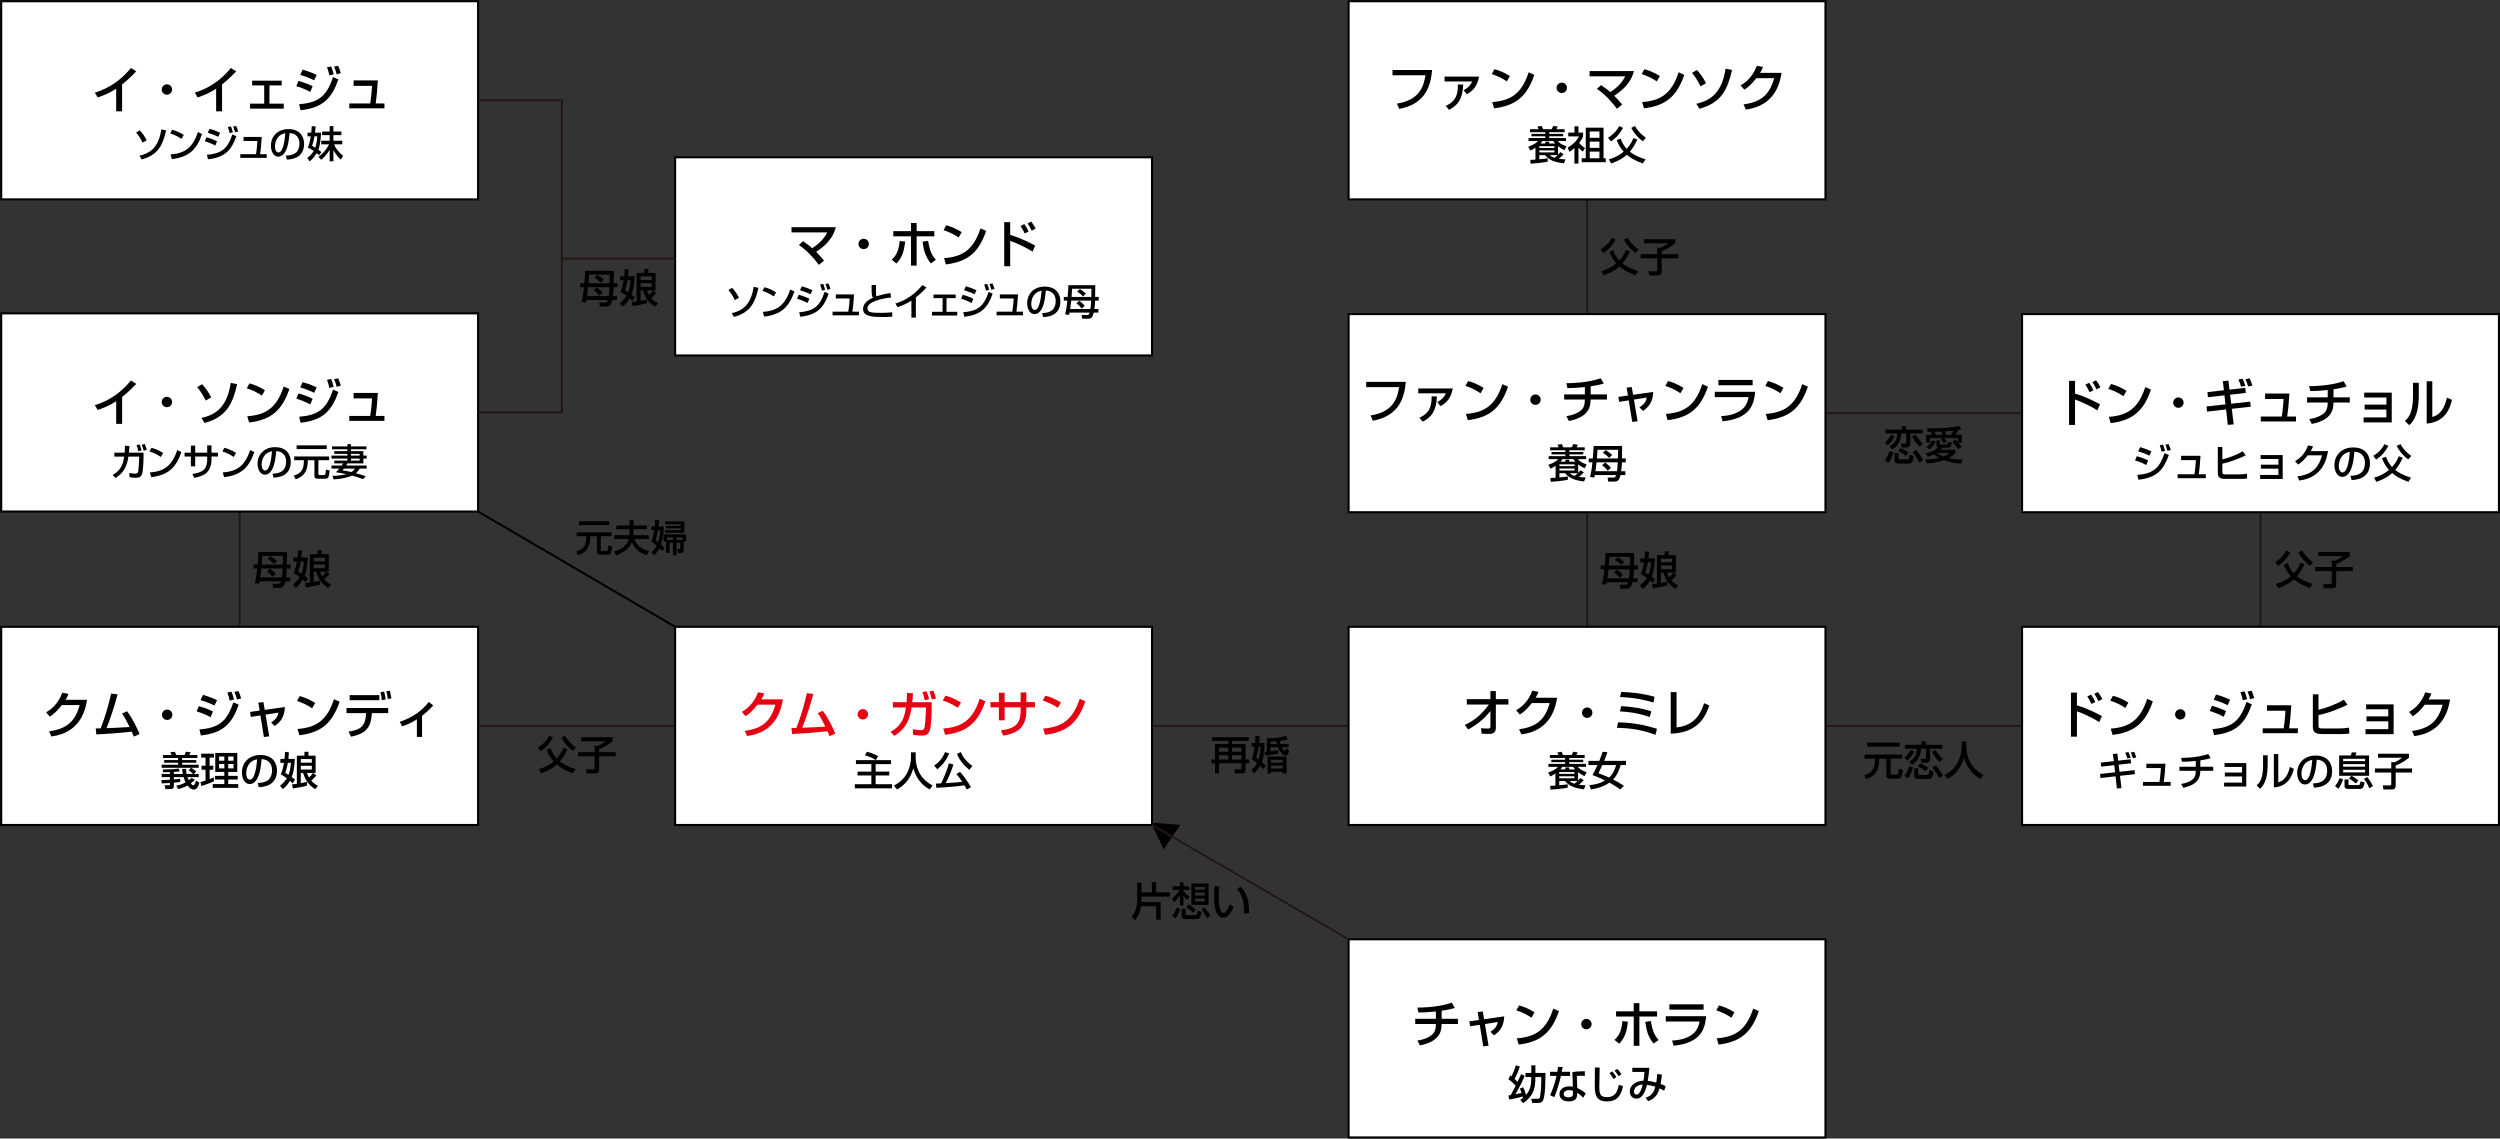 <?xml version="1.0" encoding="utf-8"?>
<!-- Generator: Adobe Illustrator 15.0.0, SVG Export Plug-In . SVG Version: 6.00 Build 0)  -->
<!DOCTYPE svg PUBLIC "-//W3C//DTD SVG 1.1//EN" "http://www.w3.org/Graphics/SVG/1.1/DTD/svg11.dtd">
<svg version="1.1" id="レイヤー_1" xmlns="http://www.w3.org/2000/svg" xmlns:xlink="http://www.w3.org/1999/xlink" x="0px"
	 y="0px" width="600.286px" height="273.375px" viewBox="0 0 600.286 273.375" enable-background="new 0 0 600.286 273.375"
	 xml:space="preserve">
<rect x="0" y="0" width="600.286" height="273.375" fill="#333333" stroke="none"/>
<line fill="none" stroke="#231815" stroke-width="0.5" stroke-miterlimit="10" x1="114.905" y1="174.299" x2="162.108" y2="174.299"/>
<line fill="none" stroke="#231815" stroke-width="0.5" stroke-miterlimit="10" x1="438.323" y1="99.201" x2="485.526" y2="99.201"/>
<line fill="none" stroke="#231815" stroke-width="0.5" stroke-miterlimit="10" x1="438.323" y1="174.299" x2="485.526" y2="174.299"/>
<line fill="none" stroke="#231815" stroke-width="0.5" stroke-miterlimit="10" x1="276.614" y1="174.299" x2="323.817" y2="174.299"/>
<line fill="none" stroke="#231815" stroke-width="0.5" stroke-miterlimit="10" x1="57.541" y1="122.824" x2="57.541" y2="150.337"/>
<line fill="none" stroke="#231815" stroke-width="0.5" stroke-miterlimit="10" x1="381.07" y1="122.917" x2="381.07" y2="150.525"/>
<line fill="none" stroke="#231815" stroke-width="0.5" stroke-miterlimit="10" x1="542.78" y1="122.917" x2="542.78" y2="150.525"/>
<line fill="none" stroke="#231815" stroke-width="0.5" stroke-miterlimit="10" x1="381.07" y1="47.802" x2="381.07" y2="75.411"/>
<polygon points="283.439,198.059 279.426,203.921 276.354,197.514 "/>
<rect x="162.108" y="150.508" fill="#FFFFFF" stroke="#000000" stroke-width="0.5" stroke-miterlimit="10" width="114.506" height="47.582"/>
<rect x="0.288" y="150.509" fill="#FFFFFF" stroke="#000000" stroke-width="0.5" stroke-miterlimit="10" width="114.507" height="47.58"/>
<rect x="0.288" y="75.242" fill="#FFFFFF" stroke="#000000" stroke-width="0.5" stroke-miterlimit="10" width="114.506" height="47.582"/>
<rect x="323.817" y="150.508" fill="#FFFFFF" stroke="#000000" stroke-width="0.5" stroke-miterlimit="10" width="114.506" height="47.582"/>
<rect x="162.108" y="37.77" fill="#FFFFFF" stroke="#000000" stroke-width="0.5" stroke-miterlimit="10" width="114.506" height="47.581"/>
<rect x="485.526" y="75.411" fill="#FFFFFF" stroke="#000000" stroke-width="0.5" stroke-miterlimit="10" width="114.506" height="47.581"/>
<rect x="485.526" y="150.508" fill="#FFFFFF" stroke="#000000" stroke-width="0.5" stroke-miterlimit="10" width="114.506" height="47.582"/>
<rect x="323.817" y="75.411" fill="#FFFFFF" stroke="#000000" stroke-width="0.5" stroke-miterlimit="10" width="114.506" height="47.581"/>
<rect x="323.817" y="0.296" fill="#FFFFFF" stroke="#000000" stroke-width="0.5" stroke-miterlimit="10" width="114.506" height="47.581"/>
<rect x="323.817" y="225.54" fill="#FFFFFF" stroke="#000000" stroke-width="0.5" stroke-miterlimit="10" width="114.506" height="47.58"/>
<rect x="0.288" y="0.296" fill="#FFFFFF" stroke="#000000" stroke-width="0.5" stroke-miterlimit="10" width="114.506" height="47.581"/>
<g>
	<path fill="#E60012" d="M187.966,167.922c-0.348,2.018-1.331,7.881-8.575,8.805l-0.564-1.225c3.91-0.574,6.213-2.063,7.352-6.309
		h-4.282c-1.079,1.367-1.991,2.242-2.89,2.76l-0.888-1.021c0.72-0.42,2.783-1.644,3.898-4.714l1.475,0.287
		c-0.144,0.386-0.264,0.722-0.684,1.416L187.966,167.922L187.966,167.922z"/>
	<path fill="#E60012" d="M197.556,170.67c1.295,1.689,2.375,3.908,3.01,5.479l-1.391,0.613c-0.156-0.435-0.252-0.673-0.479-1.177
		c-4.618,0.442-5.122,0.492-8.503,0.658l-0.156-1.438c0.276,0.012,0.864-0.014,1.188-0.014c1.367-3.572,1.871-5.611,2.519-8.357
		l1.547,0.191c-0.78,2.949-1.919,6.332-2.663,8.119c1.871-0.061,2.243-0.084,5.541-0.275c-1.116-2.303-1.511-2.818-1.835-3.238
		L197.556,170.67z"/>
	<path fill="#E60012" d="M208.44,171.508c0,0.697-0.552,1.248-1.248,1.248c-0.695,0-1.259-0.551-1.247-1.248
		c0-0.693,0.563-1.246,1.247-1.246S208.44,170.813,208.44,171.508z"/>
	<path fill="#E60012" d="M223.714,168.605v1.572c0,0.6-0.06,2.854-0.288,4.426c-0.264,1.883-1.139,2.023-2.17,2.023
		c-0.385,0-1.08-0.021-2.015-0.189l-0.072-1.33c0.42,0.07,1.343,0.215,1.931,0.215c0.756,0,0.852-0.396,0.924-0.84
		c0.131-0.719,0.299-3.272,0.299-3.86v-0.756h-3.43c-0.444,2.733-1.223,5.024-4.125,6.823l-0.948-0.959
		c2.902-1.547,3.382-3.826,3.718-5.864h-3.154v-1.261h3.298c0.084-1.127,0.096-1.813,0.096-2.205l1.427,0.047
		c-0.024,0.527-0.06,1.199-0.156,2.158H223.714L223.714,168.605z M222.059,168.15c-0.168-0.84-0.299-1.26-0.575-1.967l0.983-0.203
		c0.191,0.439,0.42,0.994,0.623,1.918L222.059,168.15z M223.762,167.971c-0.119-0.443-0.312-1.188-0.635-1.92l0.994-0.215
		c0.276,0.66,0.42,1.057,0.625,1.883L223.762,167.971z"/>
	<path fill="#E60012" d="M229.994,169.975c-0.899-0.66-2.387-1.393-3.622-1.764l0.648-1.176c1.055,0.299,2.098,0.646,3.717,1.645
		L229.994,169.975z M226.492,174.928c4.485-0.324,7.088-2.053,8.755-7.148l1.355,0.611c-1.764,5.121-4.354,7.389-9.666,8.049
		L226.492,174.928z"/>
	<path fill="#E60012" d="M245.064,166.268h1.38v2.328h2.063v1.246h-2.063v0.982c0,0.744-0.133,2.986-1.668,4.295
		c-1.199,1.008-2.986,1.365-3.886,1.521l-0.563-1.248c1.163-0.166,2.807-0.479,3.766-1.451c0.888-0.898,0.972-2.469,0.972-3.104
		v-0.996h-3.838v3.117h-1.38v-3.117h-2.026v-1.245h2.026v-2.257h1.38v2.257h3.838L245.064,166.268L245.064,166.268z"/>
	<path fill="#E60012" d="M253.994,169.975c-0.899-0.66-2.387-1.393-3.622-1.764l0.648-1.176c1.055,0.299,2.098,0.646,3.717,1.645
		L253.994,169.975z M250.492,174.928c4.485-0.324,7.088-2.053,8.755-7.148l1.355,0.611c-1.764,5.121-4.354,7.389-9.666,8.049
		L250.492,174.928z"/>
</g>
<g>
	<path d="M351.704,174.063c1.799-0.838,3.563-1.896,5.816-4.901h-5.314v-1.283h5.662v-1.94h1.307v1.94h3.014v1.283h-3.014v5.625
		c0,1.438-1.063,1.438-2.063,1.438c-0.611,0-1.02-0.024-1.344-0.052l-0.156-1.307c0.504,0.034,1.152,0.071,1.703,0.071
		c0.145,0,0.553,0,0.553-0.471v-3.754c-1.416,1.871-3.287,3.322-5.338,4.438L351.704,174.063z"/>
	<path d="M373.885,167.54c-0.348,2.017-1.332,7.879-8.576,8.803l-0.563-1.223c3.91-0.576,6.213-2.063,7.352-6.31h-4.281
		c-1.08,1.363-1.992,2.238-2.891,2.758l-0.889-1.021c0.721-0.418,2.779-1.643,3.896-4.713l1.478,0.289
		c-0.146,0.383-0.267,0.719-0.687,1.414h5.157v0.003H373.885z"/>
	<path d="M382.36,171.125c0,0.693-0.553,1.248-1.248,1.248s-1.26-0.555-1.248-1.248c0-0.695,0.564-1.248,1.248-1.248
		S382.36,170.43,382.36,171.125z"/>
	<path d="M397.5,176.45c-3.35-1.271-6.295-1.632-9.258-1.688l0.283-1.31c3.854,0.062,6.537,0.694,9.332,1.534L397.5,176.45z
		 M396.098,172.168c-2.662-0.924-4.762-1.211-7.137-1.354l0.336-1.271c3.104,0.229,4.979,0.516,7.221,1.271L396.098,172.168z
		 M397.022,168.689c-1.643-0.504-4.174-1.149-8.035-1.33l0.287-1.211c2.268,0.06,5.002,0.312,8.023,1.162L397.022,168.689z"/>
	<path d="M402.569,174.65c4.51-0.42,5.938-3.633,6.596-5.805l1.271,0.553c-0.838,2.338-2.422,6.547-9.27,6.771v-9.986h1.398
		L402.569,174.65L402.569,174.65z"/>
</g>
<g>
	<path d="M373.469,185.747c-0.527,0.346-0.893,0.528-1.209,0.683l-0.547-0.91c1.604-0.576,2.102-1.086,2.391-1.383h-2.303v-0.72
		h4.02v-0.422h-3.32v-0.576h3.32v-0.412h-3.675v-0.721h2.082c-0.038-0.097-0.269-0.527-0.315-0.623l1.055-0.154
		c0.1,0.185,0.271,0.566,0.35,0.777h2.057c0.135-0.229,0.283-0.586,0.354-0.787l1.104,0.164c-0.088,0.229-0.24,0.508-0.309,0.623
		h1.967v0.721h-3.693v0.412h3.353v0.576h-3.353v0.422h4.029v0.72h-1.994c0.27,0.307,0.67,0.758,2.129,1.305l-0.508,0.922
		c-0.25-0.125-0.873-0.432-1.535-0.979v2.063c0.24-0.25,0.373-0.422,0.537-0.633l0.824,0.52c-0.585,0.625-1.085,0.998-1.189,1.084
		c0.701,0.098,1.209,0.125,1.632,0.152l-0.394,0.949c-2.438-0.297-3.57-0.824-4.559-1.984h-1.372v1.008
		c1.161-0.098,1.659-0.172,2.034-0.229v0.809c-1.075,0.221-3.032,0.439-4.127,0.486l-0.096-0.91c0.27-0.01,0.871-0.038,1.268-0.076
		v-2.871h-0.002v-0.003h-0.004V185.747z M374.391,185.383v0.432h3.646v-0.432H374.391z M374.391,186.398v0.479h3.646v-0.479H374.391
		z M375.85,184.75v-0.48h0.92v0.48h1.459c-0.23-0.26-0.355-0.414-0.508-0.615h-2.582c-0.115,0.184-0.201,0.316-0.471,0.615H375.85z
		 M376.895,187.531c0.27,0.24,0.48,0.433,1.162,0.652c0.488-0.387,0.652-0.547,0.758-0.652H376.895z"/>
	<path d="M384.02,182.695c0.432-1.055,0.662-1.774,0.787-2.188l1.15,0.104c-0.201,0.604-0.461,1.354-0.771,2.082h5.236v1.009h-1.283
		c-0.479,1.784-1.135,2.772-1.807,3.465c1.4,0.72,2.182,1.235,2.59,1.524l-0.869,0.873c-0.426-0.311-1.074-0.787-2.609-1.643
		c-0.896,0.623-2.104,1.236-4.438,1.643l-0.383-1.026c0.883-0.097,2.393-0.287,3.789-1.142c-1.209-0.598-2.215-0.987-3.021-1.297
		c0.229-0.412,0.558-1.02,1.188-2.397h-2.168v-1.009L384.02,182.695L384.02,182.695z M384.741,183.704
		c-0.125,0.271-0.884,1.881-0.922,1.957c0.643,0.239,1.496,0.575,2.553,1.036c0.873-0.776,1.381-1.86,1.688-2.993H384.741z"/>
</g>
<g>
	<path d="M29.323,101.771h-1.428v-5.436c-1.367,0.91-2.878,1.582-4.438,2.102l-0.684-1.149c1.619-0.528,5.182-1.703,8.659-5.914
		l1.296,0.793c-0.468,0.479-1.739,1.822-3.406,3.151L29.323,101.771L29.323,101.771z"/>
	<path d="M41.323,96.532c0,0.694-0.552,1.245-1.248,1.245c-0.695,0-1.259-0.551-1.247-1.245c0-0.695,0.563-1.248,1.247-1.248
		C40.759,95.284,41.323,95.836,41.323,96.532z"/>
	<path d="M49.388,96.184c-0.155-0.336-0.959-1.99-2.051-3.238l1.176-0.692c0.972,1.063,1.451,1.738,2.194,3.166L49.388,96.184z
		 M48.381,100.37c2.458-0.61,6.068-1.774,7.016-8.433l1.548,0.312c-1.067,4.666-2.531,7.869-7.82,9.31L48.381,100.37z"/>
	<path d="M62.876,94.997c-0.899-0.66-2.387-1.394-3.622-1.765l0.648-1.176c1.055,0.301,2.099,0.646,3.718,1.646L62.876,94.997z
		 M59.374,99.95c4.485-0.324,7.088-2.052,8.755-7.147l1.355,0.61c-1.763,5.121-4.354,7.39-9.666,8.047L59.374,99.95z"/>
	<path d="M74.504,97.105c-1.403-0.77-2.854-1.233-3.358-1.395l0.539-1.242c0.181,0.047,2.159,0.607,3.383,1.279L74.504,97.105z
		 M71.83,100.068c4.533-0.37,6.597-1.813,8.132-6.522l1.295,0.574c-1.607,4.498-3.658,6.789-9.091,7.39L71.83,100.068z
		 M75.439,94.325c-1.271-0.638-2.41-1.031-3.346-1.31l0.576-1.262c1.811,0.539,2.71,0.947,3.382,1.262L75.439,94.325z
		 M79.085,93.137c-0.168-0.813-0.324-1.295-0.563-1.932l0.983-0.215c0.3,0.719,0.407,1.029,0.611,1.904L79.085,93.137z
		 M80.836,92.885c-0.275-1.078-0.504-1.57-0.624-1.836l0.972-0.215c0.336,0.693,0.563,1.486,0.647,1.773L80.836,92.885z"/>
	<path d="M90.726,94.348c-0.168,2.76-0.3,4.006-0.517,5.529h2.1v1.176h-8.443v-1.176h5.025c0.287-1.561,0.432-4.066,0.443-4.223
		h-4.426v-1.309L90.726,94.348L90.726,94.348z"/>
</g>
<g>
	<path d="M346.155,244.627h3.922v1.246h-3.922c0,1.822-0.516,4.211-5.205,5.146l-0.611-1.164c2.375-0.358,3.406-1.248,3.805-1.69
		c0.383-0.442,0.635-1.14,0.635-2.291h-4.965v-1.246h4.965v-1.752c-2.002,0.192-2.926,0.252-4.195,0.24l-0.252-1.177
		c0.777,0,4.727,0.013,8.266-1.176l0.719,1.26c-1.199,0.386-2.615,0.588-3.154,0.672v1.933L346.155,244.627L346.155,244.627z"/>
	<path d="M354.809,243.008l1.225-0.146l0.313,1.871l4.846-0.691c-0.121,2.322-0.937,3.516-2.459,4.559l-0.853-0.842
		c1.164-0.791,1.521-1.295,1.765-2.359l-3.097,0.479l0.877,5.205l-1.282,0.168l-0.84-5.182L353,246.426l-0.184-1.188l2.305-0.336
		L354.809,243.008z"/>
	<path d="M367.721,244.363c-0.9-0.659-2.387-1.393-3.623-1.764l0.648-1.18c1.055,0.303,2.1,0.646,3.719,1.646L367.721,244.363z
		 M364.219,249.316c4.484-0.323,7.088-2.051,8.754-7.147l1.355,0.61c-1.766,5.121-4.354,7.39-9.666,8.048L364.219,249.316z"/>
	<path d="M382.168,245.898c0,0.691-0.553,1.246-1.248,1.246s-1.26-0.555-1.248-1.246c0-0.694,0.563-1.248,1.248-1.248
		C381.604,244.65,382.168,245.204,382.168,245.898z"/>
	<path d="M387.655,249.688c0.648-0.608,1.691-1.619,1.906-4.498l1.32,0.133c-0.301,3.097-1.164,4.33-2.104,5.289L387.655,249.688z
		 M393.639,240.874v1.955h4.246v1.258h-4.246v7.029h-1.355v-7.029h-4.244v-1.258h4.244v-1.955H393.639z M396.387,245.167
		c0.395,2.256,0.768,3.299,1.871,4.56l-1.225,0.854c-1.309-1.719-1.691-3.035-1.969-5.221L396.387,245.167z"/>
	<path d="M409.682,244.002c-0.289,2.496-0.756,6.406-7.82,7.09l-0.371-1.248c0.684-0.023,2.688-0.107,4.484-1.211
		c1.596-0.984,1.955-2.531,2.123-3.346h-8.119v-1.285H409.682z M409.057,241.161v1.271h-8.215v-1.271H409.057z"/>
	<path d="M415.721,244.363c-0.9-0.659-2.387-1.393-3.623-1.764l0.648-1.18c1.055,0.303,2.1,0.646,3.719,1.646L415.721,244.363z
		 M412.219,249.316c4.484-0.323,7.088-2.051,8.754-7.147l1.355,0.61c-1.766,5.121-4.354,7.39-9.666,8.048L412.219,249.316z"/>
</g>
<g>
	<path d="M365.029,264.122c0.261-0.19,0.451-0.336,0.673-0.526c-0.021-0.087-0.027-0.162-0.076-0.308
		c-0.461,0.135-2.045,0.558-3.271,0.698l-0.146-0.969c0.326-0.037,0.412-0.047,0.537-0.065c0.287-0.527,0.846-1.595,1.188-2.255
		c-0.261-0.309-0.834-0.893-1.746-1.534l0.44-0.933c0.162,0.097,0.19,0.125,0.314,0.201c0.25-0.479,0.814-1.785,1.02-2.641
		l0.979,0.275c-0.297,0.971-0.861,2.313-1.273,2.992c0.037,0.029,0.373,0.35,0.699,0.74c0.26-0.521,0.661-1.363,0.893-1.882
		l0.846,0.44c-0.635,1.517-1.4,2.965-2.227,4.386c0.461-0.089,1.063-0.201,1.486-0.3c-0.223-0.612-0.316-0.795-0.441-1.045
		l0.808-0.347c0.153,0.325,0.423,0.899,0.69,1.831c1.074-1.158,1.267-2.54,1.267-4.271h-1.399v-0.979h1.399v-1.832h0.979v1.832
		h2.418c-0.012,2.016-0.039,5.314-0.537,6.479c-0.174,0.395-0.422,0.72-1.162,0.72H367.9l-0.221-0.986h1.42
		c0.411,0,0.526,0,0.634-0.354c0.086-0.286,0.412-1.983,0.346-4.875h-1.41c-0.01,2.313-0.174,4.279-2.916,6.269L365.029,264.122z"/>
	<path d="M375.224,256.197c-0.028,0.134-0.222,1.074-0.24,1.15H377v0.998h-2.197c-0.25,1.258-1.057,3.902-1.582,5.094l-1.027-0.459
		c0.202-0.424,1.027-2.256,1.555-4.637h-1.555v-0.996h1.747c0.075-0.426,0.124-0.762,0.183-1.172L375.224,256.197z M380.547,258.336
		c-0.314-0.027-0.52-0.037-0.823-0.037c-0.597,0-0.854,0.037-1.104,0.076l0.098,2.877c1.361,0.635,1.813,1.076,2.055,1.307
		l-0.634,1.008c-0.222-0.221-0.683-0.688-1.438-1.162c0,0.203,0,0.935-0.203,1.3c-0.307,0.571-1.142,0.767-1.804,0.767
		c-2.024,0-2.245-1.296-2.245-1.765c0-1.123,0.922-1.854,2.418-1.854c0.385,0,0.604,0.039,0.797,0.078l-0.115-3.476
		c0.729-0.154,1.308-0.224,2.994-0.24L380.547,258.336z M377.69,261.904c-0.229-0.075-0.488-0.151-0.895-0.151
		c-0.795,0-1.332,0.354-1.332,0.938c0,0.672,0.759,0.797,1.149,0.797c1.074,0,1.074-0.643,1.074-0.911L377.69,261.904
		L377.69,261.904z"/>
	<path d="M384.105,256.34c-0.01,0.721-0.088,3.963-0.088,4.568c0,1.555,0.114,2.531,1.813,2.531c1.274,0,2.445-0.435,2.857-2.938
		l0.998,0.25c-0.537,3.425-2.571,3.711-3.867,3.711c-2.867,0-2.888-2.053-2.888-4.185c0-0.625,0.026-3.389,0.021-3.95
		L384.105,256.34z M387.415,259.113c-0.104-0.19-0.461-0.862-0.959-1.448l0.672-0.394c0.422,0.438,0.672,0.773,0.986,1.359
		L387.415,259.113z M388.642,258.404c-0.325-0.521-0.565-0.875-0.97-1.334l0.683-0.396c0.276,0.277,0.624,0.684,0.959,1.285
		L388.642,258.404z"/>
	<path d="M399.047,258.01c-0.114,1.152-0.2,1.621-0.315,2.273c0.634,0.229,0.824,0.316,1.22,0.537l-0.363,1.063
		c-0.239-0.136-0.7-0.371-1.104-0.548c-0.413,1.397-1.104,2.483-2.727,3.08l-0.645-0.836c1.008-0.324,1.86-0.769,2.36-2.64
		c-0.489-0.164-1.161-0.346-2.007-0.449c-0.161,0.689-0.487,1.794-1.133,2.607c-0.422,0.527-0.938,0.7-1.438,0.7
		c-1.144,0-1.556-1.036-1.556-1.728c0-1.344,1.296-2.523,3.281-2.58c0.144-0.77,0.172-1.199,0.238-2.094h-2.917V256.4h4.104
		c-0.02,0.154-0.026,0.299-0.161,1.582c-0.06,0.564-0.163,1.174-0.229,1.537c0.661,0.076,1.15,0.162,2.033,0.422
		c0.027-0.135,0.184-0.996,0.229-2.053L399.047,258.01z M392.34,262.116c0,0.489,0.271,0.711,0.586,0.711
		c0.894,0,1.324-1.671,1.507-2.429C392.629,260.514,392.34,261.674,392.34,262.116z"/>
</g>
<g>
	<path d="M29.322,26.733h-1.427V21.3c-1.367,0.911-2.879,1.583-4.438,2.099l-0.684-1.151c1.619-0.528,5.181-1.703,8.659-5.913
		l1.295,0.792c-0.468,0.479-1.739,1.823-3.406,3.154L29.322,26.733L29.322,26.733z"/>
	<path d="M41.322,21.492c0,0.695-0.552,1.247-1.247,1.247c-0.695,0-1.26-0.552-1.247-1.247c0-0.695,0.563-1.247,1.247-1.247
		C40.759,20.245,41.322,20.797,41.322,21.492z"/>
	<path d="M53.322,26.733h-1.427V21.3c-1.367,0.911-2.879,1.583-4.438,2.099l-0.684-1.151c1.619-0.528,5.181-1.703,8.659-5.913
		l1.295,0.792c-0.468,0.479-1.739,1.823-3.406,3.154L53.322,26.733L53.322,26.733z"/>
	<path d="M67.637,19.369v1.14h-2.938v4.378h3.431v1.199h-8.084v-1.199h3.395v-4.378h-2.902v-1.14H67.637z"/>
	<path d="M74.504,22.068c-1.403-0.768-2.854-1.235-3.358-1.392l0.54-1.247c0.18,0.048,2.159,0.611,3.382,1.283L74.504,22.068z
		 M71.829,25.03c4.534-0.372,6.597-1.811,8.132-6.524l1.295,0.576c-1.606,4.497-3.657,6.788-9.091,7.388L71.829,25.03z
		 M75.439,19.285c-1.271-0.636-2.411-1.031-3.347-1.307l0.576-1.26c1.811,0.54,2.711,0.947,3.382,1.26L75.439,19.285z
		 M79.085,18.099c-0.167-0.816-0.323-1.296-0.563-1.932l0.983-0.216c0.3,0.72,0.408,1.031,0.612,1.907L79.085,18.099z
		 M80.837,17.847c-0.276-1.08-0.504-1.571-0.624-1.835l0.972-0.216c0.336,0.695,0.563,1.486,0.647,1.774L80.837,17.847z"/>
	<path d="M90.726,19.31c-0.168,2.759-0.3,4.006-0.516,5.529h2.099v1.175h-8.443v-1.175h5.025c0.288-1.56,0.432-4.066,0.443-4.222
		h-4.425v-1.308L90.726,19.31L90.726,19.31z"/>
</g>
<g>
	<path d="M20.913,168.031c-0.349,2.016-1.331,7.879-8.575,8.803l-0.563-1.223c3.909-0.576,6.213-2.063,7.352-6.311h-4.282
		c-1.079,1.367-1.991,2.244-2.89,2.76l-0.888-1.021c0.72-0.42,2.782-1.646,3.897-4.715l1.475,0.289
		c-0.144,0.383-0.264,0.721-0.684,1.414h5.158V168.031L20.913,168.031z"/>
	<path d="M30.501,170.778c1.295,1.69,2.375,3.909,3.01,5.479l-1.391,0.609c-0.156-0.436-0.252-0.672-0.479-1.176
		c-4.617,0.441-5.122,0.49-8.503,0.656l-0.155-1.438c0.275,0.014,0.863-0.012,1.188-0.012c1.367-3.574,1.871-5.613,2.519-8.359
		l1.548,0.191c-0.78,2.949-1.919,6.332-2.663,8.119c1.871-0.063,2.243-0.084,5.541-0.275c-1.116-2.303-1.512-2.816-1.835-3.236
		L30.501,170.778z"/>
	<path d="M41.386,171.617c0,0.695-0.552,1.248-1.248,1.248c-0.694,0-1.259-0.553-1.247-1.248c0-0.695,0.563-1.248,1.247-1.248
		C40.823,170.369,41.386,170.922,41.386,171.617z"/>
	<path d="M50.569,172.194c-1.403-0.769-2.854-1.235-3.358-1.394l0.54-1.246c0.18,0.047,2.159,0.607,3.382,1.283L50.569,172.194z
		 M47.893,175.155c4.534-0.371,6.598-1.812,8.133-6.522l1.295,0.576c-1.607,4.495-3.658,6.786-9.092,7.387L47.893,175.155z
		 M51.503,169.41c-1.271-0.635-2.411-1.031-3.346-1.309l0.576-1.26c1.811,0.541,2.71,0.946,3.382,1.26L51.503,169.41z
		 M55.15,168.223c-0.167-0.813-0.324-1.295-0.563-1.934l0.983-0.217c0.3,0.723,0.407,1.033,0.611,1.908L55.15,168.223z
		 M56.901,167.971c-0.276-1.078-0.505-1.569-0.624-1.834l0.972-0.217c0.336,0.693,0.563,1.484,0.646,1.771L56.901,167.971z"/>
	<path d="M62.029,168.727l1.223-0.146l0.313,1.871l4.846-0.693c-0.121,2.326-0.937,3.515-2.459,4.56l-0.853-0.841
		c1.164-0.793,1.523-1.295,1.765-2.362l-3.097,0.479l0.877,5.205l-1.282,0.168l-0.841-5.186l-2.303,0.357l-0.18-1.188l2.303-0.336
		L62.029,168.727z"/>
	<path d="M74.941,170.082c-0.9-0.658-2.388-1.391-3.623-1.764l0.647-1.176c1.055,0.301,2.098,0.646,3.717,1.645L74.941,170.082z
		 M71.438,175.035c4.484-0.322,7.089-2.051,8.755-7.146l1.354,0.611c-1.764,5.119-4.354,7.387-9.666,8.047L71.438,175.035z"/>
	<path d="M93.212,169.998v1.234H89.29l-0.023,0.35c-0.202,2.902-1.248,4.568-4.989,5.301l-0.574-1.225
		c2.326-0.322,4.053-0.973,4.16-4.09l0.014-0.336H83.2v-1.234H93.212z M91.089,166.905v1.224h-7.135v-1.224H91.089z M91.654,168.129
		c-0.023-0.77-0.107-1.141-0.302-1.934l0.877-0.131c0.191,0.646,0.312,1.234,0.384,1.883L91.654,168.129z M93.117,167.852
		c-0.062-0.672-0.229-1.393-0.371-1.848l0.826-0.168c0.108,0.32,0.239,0.707,0.42,1.836L93.117,167.852z"/>
	<path d="M101.339,176.942h-1.236v-4.209c-1.678,1.079-2.985,1.485-3.549,1.668l-0.563-1.08c3.143-1.043,5.408-2.746,6.969-4.772
		l1.055,0.84c-0.744,0.826-1.438,1.522-2.674,2.481L101.339,176.942L101.339,176.942z"/>
</g>
<g>
	<path d="M42.33,188.63c0.438-0.066,1.227-0.182,2.244-0.779c-0.124-0.229-0.285-0.563-0.477-1.246H41.74v0.543
		c0.675-0.039,1.122-0.104,1.502-0.149l0.047,0.726c-0.314,0.063-0.476,0.104-1.55,0.209v1.008c0,0.272-0.294,0.521-0.694,0.521
		h-1.322l-0.219-0.911h1.018c0.237,0,0.267-0.058,0.267-0.199v-0.342c-0.182,0.01-1.873,0.094-1.939,0.094l-0.104-0.799
		c0.295,0,1.721-0.074,2.044-0.084v-0.613h-1.98v-0.771h1.979v-0.445c-0.144,0.008-1.616,0.027-1.635,0.027l-0.058-0.666
		c2.044,0,3.004-0.066,3.774-0.229l0.295,0.676c-0.285,0.057-0.542,0.113-1.426,0.16v0.477h2.177
		c-0.124-0.637-0.144-0.902-0.181-1.217h0.97c-0.01,0.295-0.02,0.59,0.095,1.217h1.579c-0.276-0.285-0.713-0.627-1.084-0.885
		l0.589-0.6H38.81v-0.726h3.955v-0.478h-3.347v-0.653h3.347v-0.483h-3.612v-0.73h2.054c-0.047-0.096-0.276-0.561-0.323-0.664
		l1.084-0.115c0.095,0.221,0.256,0.553,0.361,0.779h2.024c0.182-0.455,0.238-0.646,0.285-0.779l1.131,0.115
		c-0.009,0.02-0.209,0.445-0.313,0.664h1.93v0.73h-3.65v0.483h3.385v0.653h-3.385v0.478h3.974v0.726h-1.816
		c0.447,0.268,0.609,0.391,1.228,0.875l-0.59,0.604h1.179v0.771h-2.7c0.066,0.162,0.152,0.41,0.323,0.752
		c0.285-0.209,0.465-0.392,0.627-0.551l0.817,0.389c-0.199,0.229-0.467,0.541-0.96,0.924c0.123,0.16,0.352,0.457,0.569,0.457
		c0.257,0,0.456-0.275,0.686-1.15l0.798,0.516c-0.361,1.351-0.827,1.638-1.321,1.638c-0.723,0-1.227-0.63-1.493-0.961
		c-0.94,0.514-1.75,0.723-2.292,0.846L42.33,188.63z"/>
	<path d="M48.164,187.792c0.266-0.074,0.333-0.096,1.188-0.371v-2.596h-0.96v-0.959h0.96v-1.949h-1.046v-0.951h3.062v0.951h-1.036
		v1.949h0.875v0.959h-0.875v2.254c0.323-0.113,0.59-0.219,1.036-0.398v0.932c-0.779,0.361-2.102,0.865-3.062,1.105L48.164,187.792z
		 M51.689,180.794h5.286v4.557h-2.177v0.949h2.272v0.885h-2.272v1.084h2.415v0.912h-6.133v-0.912h2.785v-1.084h-2.233V186.3h2.233
		v-0.949h-2.178L51.689,180.794L51.689,180.794z M52.603,181.662v1.006h1.265v-1.006H52.603z M52.603,183.449v1.055h1.265v-1.055
		H52.603z M54.799,181.662v1.006h1.265v-1.006H54.799z M54.799,183.449v1.055h1.265v-1.055H54.799z"/>
	<path d="M61.871,188.001c1.131-0.047,3.451-0.15,3.451-3.1c0-0.752-0.257-2.48-2.5-2.625c-0.152,1.58-0.314,3.281-1.037,4.641
		c-0.162,0.295-0.724,1.342-1.826,1.342c-1.244,0-1.873-1.426-1.873-2.758c0-2.291,1.617-4.221,4.441-4.221
		c3.155,0,3.981,2.168,3.981,3.729c0,3.771-3.375,3.953-4.363,4.002L61.871,188.001z M59.123,185.644
		c0,1.025,0.399,1.568,0.875,1.568c1.272,0,1.645-3.557,1.74-4.887C59.463,182.726,59.123,184.808,59.123,185.644z"/>
	<path d="M70.785,182.222c-0.029,0.971-0.144,2.881-0.742,4.354c0.229,0.172,0.408,0.313,0.799,0.637l-0.561,0.875
		c-0.267-0.245-0.438-0.407-0.666-0.606c-0.429,0.789-1.009,1.438-1.711,2.007l-0.666-0.825c0.817-0.639,1.264-1.199,1.625-1.787
		c-0.39-0.295-0.836-0.607-1.437-0.936c0.392-0.979,0.59-1.729,0.762-2.773h-0.875v-0.939h0.998
		c0.086-0.725,0.105-1.283,0.123-1.701l0.933,0.104c-0.019,0.518-0.058,1.096-0.113,1.6L70.785,182.222L70.785,182.222z
		 M69.121,183.162c-0.105,0.629-0.285,1.446-0.609,2.426c0.219,0.123,0.344,0.199,0.771,0.468c0.188-0.449,0.465-1.353,0.578-2.894
		H69.121L69.121,183.162z M73.75,188.64c-0.941,0.246-2.025,0.494-3.404,0.687l-0.258-0.972c0.324-0.026,0.666-0.076,1.189-0.149
		v-6.763h1.823v-0.922h0.961v0.922h1.722v4.146h-0.617l0.799,0.619c-0.4,0.482-0.854,0.912-1.236,1.219
		c0.438,0.514,0.941,0.9,1.607,1.234l-0.646,0.836c-1.702-1.096-2.29-2.045-2.92-3.908H72.22v2.465
		c0.732-0.135,1.16-0.229,1.455-0.305L73.75,188.64z M72.22,183.124h2.652v-0.854H72.22V183.124z M72.22,183.886v0.885h2.652v-0.885
		H72.22z M73.722,185.587c0.133,0.467,0.256,0.73,0.484,1.121c0.391-0.371,0.686-0.74,0.951-1.121H73.722z"/>
</g>
<g>
	<path d="M368.691,35.464c-0.524,0.344-0.89,0.526-1.204,0.679l-0.544-0.908c1.597-0.574,2.093-1.08,2.38-1.376h-2.295v-0.717h4.006
		v-0.42h-3.308v-0.574h3.308v-0.411h-3.66V31.02h2.073c-0.038-0.096-0.268-0.525-0.315-0.621l1.055-0.153
		c0.098,0.182,0.271,0.564,0.345,0.774h2.05c0.133-0.229,0.282-0.583,0.354-0.784l1.1,0.163c-0.087,0.229-0.24,0.506-0.307,0.621
		h1.959v0.717H372v0.411h3.336v0.574H372v0.42h4.015v0.717h-1.988c0.269,0.306,0.669,0.755,2.122,1.3l-0.507,0.917
		c-0.248-0.124-0.87-0.43-1.528-0.975v2.055c0.238-0.249,0.372-0.421,0.535-0.631l0.821,0.516c-0.583,0.622-1.08,0.995-1.187,1.081
		c0.695,0.095,1.202,0.124,1.627,0.153l-0.396,0.946c-2.432-0.296-3.559-0.822-4.54-1.978h-1.367v1.003
		c1.156-0.096,1.654-0.172,2.024-0.229v0.803c-1.068,0.22-3.02,0.439-4.108,0.487l-0.097-0.908c0.271-0.01,0.869-0.038,1.263-0.077
		L368.691,35.464L368.691,35.464z M369.609,35.102v0.43h3.632v-0.43H369.609z M369.609,36.114v0.479h3.632v-0.479H369.609z
		 M371.062,34.471v-0.478h0.918v0.478h1.452c-0.229-0.258-0.354-0.411-0.506-0.612h-2.572c-0.113,0.182-0.2,0.315-0.468,0.612
		H371.062z M372.104,37.243c0.268,0.239,0.479,0.43,1.156,0.65c0.486-0.382,0.65-0.545,0.755-0.65H372.104z"/>
	<path d="M380.072,36.401c-0.307-0.22-0.698-0.516-1.062-0.927v3.814h-0.967v-3.747c-0.572,0.506-0.896,0.707-1.203,0.908
		l-0.41-0.994c1.271-0.746,2.234-1.711,2.686-2.705h-2.552v-0.908h1.479v-1.511h0.967v1.511h1.117v0.908
		c-0.211,0.545-0.604,1.109-0.945,1.577c0.479,0.622,1.1,1.022,1.396,1.214L380.072,36.401z M385.032,30.647v7.36h0.536v0.946
		h-5.772v-0.946h0.968v-7.36H385.032z M381.715,31.574v1.52h2.332v-1.52H381.715z M381.715,34.002v1.5h2.332v-1.5H381.715z
		 M381.715,36.401v1.606h2.332v-1.606H381.715z"/>
	<path d="M389.72,30.695c-0.735,1.338-1.597,2.389-2.914,3.25l-0.688-0.889c0.525-0.315,1.846-1.146,2.666-2.781L389.72,30.695z
		 M394.48,39.25c-2.007-0.688-3.104-1.453-3.86-2.093c-0.697,0.64-1.711,1.386-3.756,2.093l-0.564-0.994
		c0.549-0.153,2.011-0.545,3.566-1.835c-0.918-0.994-1.377-2.045-1.675-2.781l0.956-0.373c0.182,0.516,0.507,1.434,1.436,2.476
		c1.041-1.137,1.424-2.112,1.599-2.581l0.965,0.334c-0.31,0.688-0.841,1.826-1.81,2.935c0.697,0.525,1.797,1.242,3.77,1.825
		L394.48,39.25z M394.461,33.916c-1.215-0.86-2.209-2.055-2.771-3.221l0.908-0.431c0.372,0.688,1.013,1.683,2.599,2.82
		L394.461,33.916z"/>
</g>
<g>
	<path d="M210.29,182.52c-0.737-0.469-1.227-0.766-2.586-1.146l0.45-0.873c1.178,0.313,1.858,0.61,2.691,1.045l-0.546,0.979h3.64
		v0.949h-3.688v1.801h3.275v0.93h-3.275v2.098h3.937v0.979h-8.937v-0.979h3.975V186.2h-3.305v-0.931h3.305v-1.799h-3.707v-0.949
		L210.29,182.52L210.29,182.52z"/>
	<path d="M218.744,180.643h1.12v1.178c0,1.859,0.585,4.98,4.052,6.767l-0.66,0.979c-1.764-0.881-3.295-2.674-3.957-5.099
		c-0.594,2.302-2.03,4.109-3.937,5.099l-0.709-0.959c1.398-0.683,2.567-1.771,3.247-3.183c0.518-1.063,0.844-2.396,0.844-3.563
		V180.643L218.744,180.643z"/>
	<path d="M227.906,180.9c-0.574,1.533-1.639,2.847-2.846,3.822l-0.766-0.9c1.207-0.758,2.107-1.896,2.615-3.229L227.906,180.9z
		 M232.139,189.568c-0.153-0.287-0.269-0.508-0.546-0.985c-1.896,0.308-6.494,0.576-6.753,0.595l-0.124-1.023
		c0.191,0,0.881-0.037,1.264-0.059c0.364-0.72,1.408-2.979,1.85-4.8l1.11,0.261c-0.556,1.646-0.996,2.813-1.849,4.473
		c2.136-0.113,2.701-0.15,3.975-0.307c-0.258-0.384-0.623-0.91-1.427-1.859l0.872-0.533c0.852,0.908,2.088,2.662,2.624,3.695
		L232.139,189.568z M232.761,184.866c-1.551-1.273-2.528-2.604-2.959-3.869l0.938-0.401c0.22,0.594,0.718,1.819,2.729,3.323
		L232.761,184.866z"/>
</g>
<g>
	<path d="M196.626,63.604c-1.14-1.596-3.011-3.563-4.798-4.785l0.983-0.912c1.044,0.696,1.667,1.2,2.219,1.69
		c1.487-0.959,2.807-2.194,3.586-3.79h-8.563v-1.259h10.638c-0.168,0.637-0.527,2.075-2.063,3.73
		c-0.636,0.694-1.548,1.486-2.663,2.194c0.876,0.875,1.487,1.619,1.896,2.1L196.626,63.604z"/>
	<path d="M208.626,58.566c0,0.695-0.552,1.248-1.248,1.248c-0.695,0-1.259-0.553-1.247-1.248c0-0.695,0.563-1.247,1.247-1.247
		S208.626,57.871,208.626,58.566z"/>
	<path d="M214.113,62.356c0.647-0.612,1.691-1.619,1.907-4.498l1.319,0.132c-0.3,3.094-1.164,4.33-2.1,5.289L214.113,62.356z
		 M220.099,53.541v1.955h4.246v1.259h-4.246v7.028h-1.356v-7.028h-4.245v-1.259h4.245v-1.955H220.099z M222.844,57.835
		c0.396,2.255,0.768,3.298,1.871,4.559l-1.223,0.852c-1.309-1.715-1.691-3.035-1.967-5.217L222.844,57.835z"/>
	<path d="M230.181,57.031c-0.9-0.66-2.387-1.392-3.623-1.763l0.648-1.177c1.055,0.301,2.098,0.648,3.717,1.645L230.181,57.031z
		 M226.679,61.984c4.484-0.324,7.088-2.051,8.754-7.148l1.355,0.612c-1.764,5.121-4.354,7.388-9.666,8.047L226.679,61.984z"/>
	<path d="M242.563,53.337v3.07c2.662,0.755,5.361,2.219,5.996,2.565l-0.635,1.451c-1.547-0.995-3.873-2.099-5.361-2.59v6.093h-1.439
		v-10.59H242.563z M246.054,56.071c-0.24-0.54-0.48-0.995-1.008-1.799l0.912-0.469c0.492,0.731,0.744,1.176,1.02,1.787
		L246.054,56.071z M247.722,55.388c-0.266-0.587-0.648-1.259-0.984-1.751l0.863-0.443c0.469,0.624,0.684,0.959,1.068,1.69
		L247.722,55.388z"/>
</g>
<g>
	<path d="M337.549,91.685c-0.313,3.49-1.355,8.132-7.904,9.343l-0.539-1.271c5.816-0.887,6.488-4.677,6.836-6.8h-7.902v-1.271
		L337.549,91.685L337.549,91.685z"/>
	<path d="M348.831,93.279c-0.42,2.063-1.092,3.154-2.951,4.246l-0.756-0.983c1.488-0.804,1.871-1.703,2.051-2.099h-6.633v-1.164
		H348.831z M340.819,100.309c2.002-0.912,2.975-2.159,2.938-5.146l1.271,0.024c-0.156,3.514-1.271,4.94-3.406,6.068L340.819,100.309
		z"/>
	<path d="M355.493,94.432c-0.9-0.66-2.387-1.392-3.621-1.764l0.646-1.176c1.057,0.301,2.1,0.648,3.719,1.645L355.493,94.432z
		 M351.991,99.385c4.486-0.324,7.088-2.051,8.756-7.148l1.354,0.611c-1.763,5.121-4.354,7.389-9.666,8.048L351.991,99.385z"/>
	<path d="M369.94,95.967c0,0.695-0.553,1.247-1.248,1.247s-1.26-0.552-1.248-1.247c0-0.695,0.564-1.248,1.248-1.248
		S369.94,95.271,369.94,95.967z"/>
	<path d="M381.928,94.695h3.922v1.247h-3.922c0,1.823-0.516,4.21-5.205,5.146l-0.613-1.164c2.375-0.359,3.406-1.247,3.803-1.69
		c0.383-0.444,0.635-1.14,0.635-2.291h-4.965v-1.247h4.965v-1.752c-2.002,0.193-2.926,0.252-4.193,0.24l-0.252-1.175
		c0.775,0,4.729,0.012,8.268-1.175l0.721,1.259c-1.201,0.384-2.615,0.587-3.154,0.671v1.931H381.928L381.928,94.695z"/>
	<path d="M390.581,93.076l1.229-0.145l0.313,1.871l4.846-0.695c-0.118,2.326-0.938,3.514-2.459,4.558l-0.854-0.84
		c1.164-0.792,1.521-1.295,1.768-2.362l-3.094,0.479l0.875,5.205l-1.283,0.168l-0.84-5.181l-2.307,0.359l-0.184-1.188l2.307-0.336
		L390.581,93.076z"/>
	<path d="M403.493,94.432c-0.9-0.66-2.387-1.392-3.621-1.764l0.646-1.176c1.057,0.301,2.1,0.648,3.719,1.645L403.493,94.432z
		 M399.991,99.385c4.486-0.324,7.088-2.051,8.756-7.148l1.354,0.611c-1.763,5.121-4.354,7.389-9.666,8.048L399.991,99.385z"/>
	<path d="M421.454,94.071c-0.287,2.495-0.756,6.405-7.82,7.089l-0.367-1.248c0.686-0.023,2.688-0.107,4.48-1.211
		c1.596-0.984,1.955-2.531,2.123-3.346h-8.119v-1.284H421.454z M420.831,91.229V92.5h-8.217v-1.271H420.831z"/>
	<path d="M427.493,94.432c-0.9-0.66-2.387-1.392-3.621-1.764l0.646-1.176c1.057,0.301,2.1,0.648,3.719,1.645L427.493,94.432z
		 M423.991,99.385c4.486-0.324,7.088-2.051,8.756-7.148l1.354,0.611c-1.762,5.121-4.354,7.389-9.666,8.048L423.991,99.385z"/>
</g>
<g>
	<path d="M498.249,91.446v3.07c2.662,0.755,5.361,2.219,5.996,2.566l-0.635,1.451c-1.549-0.995-3.875-2.099-5.361-2.59v6.093h-1.439
		v-10.59H498.249z M501.739,94.18c-0.24-0.54-0.48-0.995-1.008-1.799l0.91-0.468c0.492,0.731,0.744,1.175,1.021,1.787L501.739,94.18
		z M503.405,93.497c-0.264-0.587-0.646-1.259-0.982-1.751l0.863-0.444c0.469,0.624,0.684,0.959,1.066,1.691L503.405,93.497z"/>
	<path d="M509.864,95.14c-0.898-0.66-2.387-1.391-3.621-1.763l0.646-1.176c1.057,0.3,2.1,0.648,3.719,1.644L509.864,95.14z
		 M506.362,100.093c4.486-0.324,7.09-2.051,8.756-7.148l1.354,0.612c-1.762,5.121-4.354,7.388-9.666,8.047L506.362,100.093z"/>
	<path d="M524.311,96.675c0,0.696-0.553,1.248-1.248,1.248s-1.26-0.552-1.246-1.248c0-0.695,0.563-1.247,1.246-1.247
		C523.749,95.428,524.311,95.979,524.311,96.675z"/>
	<path d="M533.733,91.53l1.344-0.132l0.252,2.159l3.789-0.432l0.133,1.223l-3.779,0.432l0.271,2.159l4.557-0.504l0.133,1.223
		l-4.545,0.504l0.443,3.742l-1.404,0.108l-0.406-3.694l-4.594,0.516l-0.096-1.248l4.545-0.492l-0.252-2.171l-3.975,0.456
		l-0.115-1.224l3.957-0.456L533.733,91.53z M538.122,92.861c-0.275-0.863-0.371-1.127-0.646-1.727l0.979-0.216
		c0.287,0.576,0.455,0.972,0.688,1.739L538.122,92.861z M539.813,92.801c-0.229-0.78-0.563-1.511-0.658-1.715l1.018-0.252
		c0.252,0.564,0.48,1.127,0.66,1.751L539.813,92.801z"/>
	<path d="M549.713,94.492c-0.168,2.758-0.299,4.006-0.516,5.529h2.1v1.175h-8.443v-1.175h5.025c0.287-1.559,0.432-4.066,0.443-4.222
		h-4.434v-1.307H549.713z"/>
	<path d="M560.299,95.404h3.922v1.247h-3.922c0,1.823-0.516,4.21-5.205,5.145l-0.611-1.163c2.375-0.36,3.404-1.248,3.801-1.691
		c0.385-0.444,0.637-1.14,0.637-2.291h-4.965v-1.247h4.965v-1.751c-2.004,0.192-2.926,0.252-4.197,0.24l-0.252-1.175
		c0.779,0,4.73,0.012,8.27-1.175l0.721,1.259c-1.201,0.384-2.615,0.587-3.154,0.671v1.931H560.299z"/>
	<path d="M574.29,94.276v7.148h-6.752v-1.199h5.469v-1.883h-5.229v-1.187h5.229v-1.703h-5.324v-1.175L574.29,94.276L574.29,94.276z"
		/>
	<path d="M580.786,94.984c0,5.037-1.703,6.572-2.303,7.112l-1.045-1.043c0.553-0.444,1.955-1.535,1.955-5.805v-3.334h1.393V94.984
		L580.786,94.984z M584.024,100.117c2.758-0.66,3.381-4.03,3.502-4.642l1.223,0.528c-1.104,5.277-4.93,5.601-6.068,5.697V91.554
		h1.35v8.563H584.024z"/>
</g>
<g>
	<path d="M498.704,166.305v3.068c2.662,0.756,5.361,2.219,5.996,2.566l-0.635,1.451c-1.547-0.996-3.875-2.103-5.361-2.595v6.097
		h-1.439v-10.592L498.704,166.305L498.704,166.305z M502.194,169.038c-0.24-0.539-0.48-0.994-1.008-1.8l0.912-0.467
		c0.492,0.729,0.744,1.176,1.02,1.787L502.194,169.038z M503.86,168.354c-0.264-0.586-0.646-1.258-0.982-1.75l0.863-0.44
		c0.469,0.623,0.684,0.959,1.068,1.688L503.86,168.354z"/>
	<path d="M510.319,169.999c-0.898-0.66-2.385-1.394-3.621-1.765l0.648-1.176c1.055,0.301,2.098,0.646,3.717,1.646L510.319,169.999z
		 M506.817,174.952c4.486-0.324,7.09-2.052,8.756-7.147l1.355,0.61c-1.764,5.121-4.354,7.39-9.666,8.047L506.817,174.952z"/>
	<path d="M524.766,171.534c0,0.694-0.551,1.245-1.246,1.245c-0.697,0-1.26-0.551-1.248-1.245c0-0.695,0.564-1.248,1.248-1.248
		S524.766,170.838,524.766,171.534z"/>
	<path d="M533.948,172.107c-1.402-0.77-2.854-1.233-3.357-1.395l0.539-1.242c0.18,0.047,2.158,0.607,3.383,1.279L533.948,172.107z
		 M531.274,175.07c4.533-0.37,6.596-1.813,8.131-6.522l1.295,0.574c-1.607,4.498-3.658,6.789-9.09,7.39L531.274,175.07z
		 M534.883,169.327c-1.271-0.638-2.41-1.031-3.346-1.31l0.576-1.262c1.811,0.539,2.709,0.947,3.381,1.262L534.883,169.327z
		 M538.53,168.139c-0.168-0.813-0.324-1.295-0.564-1.932l0.984-0.215c0.299,0.719,0.408,1.029,0.611,1.904L538.53,168.139z
		 M540.28,167.887c-0.275-1.078-0.504-1.57-0.623-1.836l0.971-0.215c0.336,0.693,0.564,1.486,0.648,1.773L540.28,167.887z"/>
	<path d="M550.17,169.35c-0.168,2.76-0.301,4.006-0.516,5.529h2.098v1.176h-8.443v-1.176h5.025c0.287-1.561,0.432-4.066,0.443-4.223
		h-4.434v-1.309L550.17,169.35L550.17,169.35z"/>
	<path d="M556.702,166.725v3.705c1.631-0.371,4.221-1.283,6.092-2.436l0.875,1.248c-0.779,0.357-3.85,1.799-6.967,2.471v2.459
		c0,0.623,0.131,0.742,1.043,0.742h3.922c0.635,0,1.75-0.07,2.375-0.203l0.07,1.416c-0.73,0.119-1.402,0.131-1.619,0.131h-4.953
		c-0.982,0-2.193-0.131-2.193-1.645v-7.891L556.702,166.725L556.702,166.725z"/>
	<path d="M574.745,169.135v7.146h-6.752v-1.199h5.469V173.2h-5.229v-1.188h5.229v-1.703h-5.324v-1.176h6.607V169.135z"/>
	<path d="M588.293,167.947c-0.35,2.015-1.332,7.88-8.576,8.804l-0.564-1.224c3.91-0.575,6.213-2.063,7.354-6.313h-4.283
		c-1.078,1.367-1.982,2.242-2.891,2.762l-0.887-1.021c0.721-0.42,2.783-1.643,3.898-4.713l1.475,0.287
		c-0.145,0.385-0.264,0.721-0.684,1.416L588.293,167.947L588.293,167.947z"/>
</g>
<g>
	<path d="M373.52,111.849c-0.523,0.344-0.889,0.526-1.203,0.679l-0.545-0.908c1.596-0.573,2.094-1.079,2.38-1.376h-2.295v-0.717
		h4.006v-0.421h-3.308v-0.573h3.308v-0.411h-3.661v-0.717h2.074c-0.039-0.096-0.268-0.525-0.314-0.621l1.054-0.153
		c0.096,0.182,0.271,0.564,0.345,0.774h2.046c0.138-0.229,0.286-0.583,0.354-0.784l1.101,0.163
		c-0.086,0.229-0.237,0.506-0.308,0.621h1.962v0.717h-3.681v0.411h3.334v0.573h-3.334v0.421h4.015v0.717h-1.988
		c0.269,0.306,0.669,0.755,2.122,1.3l-0.506,0.918c-0.249-0.125-0.87-0.431-1.53-0.976v2.056c0.239-0.248,0.373-0.421,0.536-0.632
		l0.82,0.518c-0.581,0.621-1.079,0.993-1.186,1.079c0.695,0.096,1.202,0.125,1.625,0.153l-0.395,0.946
		c-2.43-0.297-3.559-0.822-4.54-1.979h-1.367v1.005c1.153-0.097,1.651-0.173,2.024-0.23v0.804c-1.068,0.22-3.021,0.439-4.107,0.487
		l-0.098-0.908c0.27-0.01,0.869-0.038,1.263-0.076L373.52,111.849L373.52,111.849z M374.438,111.486v0.431h3.633v-0.431H374.438z
		 M374.438,112.5v0.478h3.633V112.5H374.438z M375.891,110.855v-0.478h0.918v0.478h1.453c-0.23-0.258-0.354-0.41-0.508-0.611h-2.57
		c-0.115,0.182-0.201,0.315-0.469,0.611H375.891z M376.933,113.626c0.269,0.239,0.478,0.431,1.155,0.651
		c0.488-0.383,0.647-0.546,0.756-0.651H376.933z"/>
	<path d="M382.454,110.082c0.146-1.769,0.186-2.523,0.201-2.992h6.844c0,0.42-0.026,2.523-0.039,2.992h0.908v0.927h-0.916
		c0,0.315-0.012,0.946-0.184,2.141h1.014v0.928h-1.176c-0.287,1.224-0.631,1.558-1.462,1.558h-1.481L386,114.678h1.439
		c0.348,0,0.479-0.134,0.611-0.602h-5.123c-0.028,0.152-0.051,0.239-0.124,0.602l-0.994-0.162c0.125-0.517,0.354-1.481,0.558-3.508
		h-0.897v-0.927L382.454,110.082L382.454,110.082z M388.254,113.149c0.115-0.765,0.115-0.821,0.188-2.141h-5.085
		c-0.074,0.717-0.184,1.5-0.271,2.141H388.254z M388.485,110.082c0.038-0.774,0.038-1.492,0.038-2.084h-4.933
		c-0.028,0.401-0.057,0.994-0.146,2.084H388.485z M385.436,111.066c0.258,0.191,0.773,0.573,1.365,1.271l-0.754,0.698
		c-0.43-0.545-0.795-0.908-1.367-1.338L385.436,111.066z M385.569,108.074c0.508,0.306,1.109,0.755,1.54,1.156l-0.735,0.717
		c-0.25-0.276-0.621-0.659-1.51-1.232L385.569,108.074z"/>
</g>
<g>
	<path d="M447.698,181.184h9.043v0.969h-2.779v3.438c0,0.356,0.156,0.406,0.34,0.406h1.064c0.357,0,0.443-0.029,0.543-1.412
		l0.967,0.224c-0.193,1.957-0.416,2.141-1.172,2.141h-1.82c-0.783,0-0.938-0.262-0.938-0.898v-3.893h-1.703
		c-0.059,2.041-0.33,3.939-3.146,4.928l-0.494-0.947c2.521-0.736,2.566-2.256,2.623-3.979H447.7v-0.971h-0.002V181.184z
		 M448.346,178.316h7.773v0.97h-7.773V178.316z"/>
	<path d="M459.348,184.281c-0.152,0.619-0.541,1.82-1.238,2.604l-0.852-0.648c0.492-0.491,0.93-1.346,1.143-2.207L459.348,184.281z
		 M459.639,180.447c-0.396,0.832-0.891,1.5-1.684,2.197l-0.658-0.717c0.25-0.188,0.822-0.594,1.461-1.82L459.639,180.447z
		 M457.413,178.831h3.979v-0.822h0.998v0.822h4.027v0.938h-2.963v2.359c0,0.455-0.078,1.035-1.074,1.035h-0.988l-0.229-0.971h1.006
		c0.137,0,0.301,0,0.301-0.24v-2.188h-1.219c-0.049,1.297-0.428,2.807-2.18,3.894l-0.668-0.785c1.314-0.754,1.762-1.5,1.855-3.104
		h-2.846V178.831L457.413,178.831z M460.598,184.495v1.385c0,0.115,0.047,0.185,0.146,0.185h2.004c0.242,0,0.445-0.049,0.512-1.144
		l0.969,0.281c-0.127,1.063-0.213,1.851-1.16,1.851h-2.635c-0.426,0-0.793-0.341-0.793-0.728v-1.83H460.598z M461.083,183.293
		c0.785,0.357,1.229,0.582,1.889,1.084l-0.582,0.824c-0.436-0.369-1.063-0.814-1.887-1.174L461.083,183.293z M465.758,182.965
		c-1.064-0.9-1.607-1.928-1.869-2.488l0.881-0.389c0.098,0.166,0.922,1.531,1.754,2.111L465.758,182.965z M464.819,183.749
		c0.484,0.563,1.238,1.549,1.676,2.479l-0.893,0.6c-0.289-0.688-0.977-1.762-1.596-2.535L464.819,183.749z"/>
	<path d="M471.02,178.038h1.133v1.188c0,1.879,0.592,5.035,4.096,6.836l-0.668,0.984c-1.781-0.893-3.33-2.699-3.998-5.148
		c-0.6,2.324-2.053,4.154-3.98,5.148l-0.717-0.969c1.414-0.688,2.602-1.791,3.283-3.217c0.521-1.072,0.852-2.42,0.852-3.602V178.038
		L471.02,178.038z"/>
</g>
<g>
	<path d="M515.348,111.657c-1.127-0.616-2.293-0.992-2.697-1.117l0.434-1.001c0.146,0.038,1.734,0.49,2.717,1.03L515.348,111.657z
		 M513.2,114.035c3.641-0.298,5.297-1.453,6.529-5.238l1.039,0.463c-1.291,3.61-2.938,5.45-7.299,5.932L513.2,114.035z
		 M516.098,109.422c-1.02-0.511-1.936-0.828-2.688-1.05l0.463-1.011c1.453,0.434,2.176,0.76,2.715,1.011L516.098,109.422z
		 M519.026,108.469c-0.135-0.655-0.26-1.04-0.451-1.551l0.789-0.174c0.24,0.578,0.328,0.828,0.49,1.532L519.026,108.469z
		 M520.432,108.267c-0.223-0.867-0.404-1.262-0.5-1.474l0.779-0.173c0.27,0.558,0.453,1.193,0.521,1.425L520.432,108.267z"/>
	<path d="M528.374,109.442c-0.135,2.215-0.24,3.216-0.414,4.439h1.686v0.943h-6.773v-0.943h4.035
		c0.229-1.252,0.348-3.265,0.354-3.39h-3.555v-1.05L528.374,109.442L528.374,109.442z"/>
	<path d="M533.618,107.333v2.976c1.309-0.298,3.391-1.03,4.891-1.955l0.705,1.002c-0.627,0.289-3.092,1.444-5.596,1.983v1.975
		c0,0.501,0.105,0.597,0.838,0.597h3.148c0.51,0,1.404-0.058,1.906-0.163l0.059,1.136c-0.588,0.097-1.129,0.106-1.301,0.106h-3.979
		c-0.789,0-1.762-0.106-1.762-1.32v-6.336L533.618,107.333L533.618,107.333z"/>
	<path d="M548.106,109.268v5.739h-5.422v-0.963h4.393v-1.512h-4.199v-0.953h4.199v-1.368h-4.277v-0.943H548.106z"/>
	<path d="M558.985,108.315c-0.281,1.617-1.07,6.327-6.887,7.068l-0.453-0.982c3.141-0.462,4.988-1.656,5.904-5.065h-3.438
		c-0.867,1.098-1.605,1.801-2.322,2.216l-0.711-0.819c0.578-0.337,2.229-1.319,3.129-3.784l1.186,0.23
		c-0.115,0.309-0.213,0.578-0.549,1.137L558.985,108.315L558.985,108.315z"/>
	<path d="M564.364,114.247c1.145-0.048,3.494-0.153,3.494-3.139c0-0.762-0.26-2.514-2.531-2.658
		c-0.154,1.599-0.318,3.322-1.051,4.699c-0.164,0.299-0.732,1.358-1.85,1.358c-1.262,0-1.896-1.444-1.896-2.793
		c0-2.32,1.637-4.276,4.498-4.276c3.195,0,4.033,2.196,4.033,3.775c0,3.823-3.418,4.007-4.42,4.055L564.364,114.247z
		 M561.581,111.859c0,1.04,0.404,1.589,0.885,1.589c1.291,0,1.666-3.602,1.762-4.95
		C561.926,108.902,561.581,111.011,561.581,111.859z"/>
	<path d="M573.487,107.073c-0.74,1.348-1.607,2.407-2.938,3.273l-0.691-0.896c0.529-0.317,1.857-1.155,2.688-2.802L573.487,107.073z
		 M578.284,115.691c-2.021-0.693-3.129-1.463-3.891-2.108c-0.703,0.646-1.725,1.396-3.785,2.108l-0.566-1.001
		c0.549-0.153,2.021-0.549,3.592-1.849c-0.926-1.002-1.387-2.062-1.686-2.803l0.963-0.376c0.184,0.521,0.51,1.445,1.445,2.494
		c1.049-1.146,1.434-2.128,1.605-2.6l0.973,0.337c-0.307,0.693-0.848,1.84-1.818,2.957c0.703,0.529,1.811,1.252,3.795,1.839
		L578.284,115.691z M578.264,110.318c-1.225-0.867-2.225-2.07-2.793-3.245l0.914-0.434c0.377,0.693,1.021,1.695,2.619,2.841
		L578.264,110.318z"/>
</g>
<g>
	<path d="M507.344,181.047l1.063-0.104l0.197,1.705l2.992-0.342l0.104,0.967l-2.982,0.34l0.209,1.705l3.604-0.397l0.104,0.966
		l-3.588,0.397l0.35,2.954l-1.105,0.084l-0.322-2.916l-3.627,0.408l-0.076-0.985l3.588-0.388l-0.191-1.715l-3.141,0.357
		l-0.094-0.967l3.123-0.355L507.344,181.047z M510.809,182.1c-0.217-0.684-0.293-0.891-0.51-1.365l0.768-0.17
		c0.227,0.455,0.359,0.771,0.549,1.373L510.809,182.1z M512.145,182.051c-0.18-0.615-0.443-1.193-0.52-1.354l0.803-0.198
		c0.199,0.444,0.379,0.892,0.521,1.383L512.145,182.051z"/>
	<path d="M519.961,183.387c-0.133,2.178-0.236,3.162-0.406,4.365h1.656v0.926h-6.666v-0.926h3.967
		c0.229-1.232,0.342-3.211,0.352-3.334h-3.494v-1.031H519.961z"/>
	<path d="M528.319,184.105h3.096v0.98h-3.096c0,1.438-0.408,3.324-4.109,4.063l-0.482-0.918c1.875-0.283,2.689-0.981,3-1.336
		c0.311-0.352,0.51-0.896,0.51-1.811h-3.928v-0.982h3.928v-1.383c-1.582,0.15-2.314,0.197-3.314,0.188l-0.199-0.931
		c0.615,0,3.73,0.012,6.523-0.928l0.563,0.994c-0.941,0.303-2.063,0.465-2.484,0.531v1.527h-0.004v0.004H528.319z"/>
	<path d="M539.364,183.217v5.641h-5.33v-0.942h4.316v-1.483h-4.129v-0.938h4.129v-1.347h-4.205v-0.928L539.364,183.217
		L539.364,183.217z"/>
	<path d="M544.491,183.773c0,3.979-1.346,5.188-1.818,5.615l-0.822-0.824c0.439-0.354,1.543-1.211,1.543-4.582v-2.633h1.104v2.424
		H544.491z M547.045,187.827c2.178-0.521,2.67-3.183,2.766-3.664l0.967,0.416c-0.871,4.166-3.893,4.422-4.791,4.498v-8.011h1.061
		v6.761H547.045z"/>
	<path d="M555.346,188.111c1.127-0.047,3.438-0.151,3.438-3.086c0-0.75-0.256-2.477-2.49-2.614c-0.152,1.571-0.313,3.269-1.031,4.62
		c-0.162,0.294-0.721,1.337-1.813,1.337c-1.24,0-1.865-1.421-1.865-2.746c0-2.281,1.609-4.205,4.422-4.205
		c3.145,0,3.967,2.16,3.967,3.713c0,3.759-3.359,3.938-4.346,3.985L555.346,188.111z M552.61,185.764
		c0,1.021,0.396,1.563,0.871,1.563c1.27,0,1.639-3.541,1.732-4.867C552.952,182.855,552.61,184.93,552.61,185.764z"/>
	<path d="M562.602,187.154c-0.51,1.507-0.955,2.019-1.145,2.234l-0.785-0.676c0.635-0.646,0.918-1.373,1.1-1.896L562.602,187.154z
		 M564.602,186.284h-2.936v-4.886h2.783c0.094-0.209,0.145-0.342,0.256-0.737h1.117c-0.064,0.188-0.17,0.539-0.275,0.737h3.295
		v4.886h-4.176c0.438,0.266,1.213,0.769,1.602,1.1l-0.588,0.738c-0.758-0.636-0.805-0.672-1.646-1.187L564.602,186.284z
		 M562.624,182.193v0.568h5.264v-0.568H562.624z M562.624,183.48v0.604h5.264v-0.604H562.624z M562.624,184.834v0.627h5.264v-0.627
		H562.624z M562.963,187.154h0.945v1.164c0,0.183,0.086,0.183,0.209,0.183h2.121c0.389,0,0.4-0.097,0.563-0.892l0.986,0.265
		c-0.184,0.871-0.332,1.554-1.053,1.554h-2.992c-0.34,0-0.785-0.134-0.785-0.587v-1.687H562.963z M568.387,186.559
		c0.209,0.246,0.664,0.775,1.395,2.188l-0.871,0.541c-0.418-1.08-0.947-1.828-1.299-2.283L568.387,186.559z"/>
	<path d="M570.999,180.98h7.432v0.947c-1.098,0.881-1.65,1.229-3.193,1.908v0.689h3.93v0.979h-3.93v3
		c0,0.676-0.125,1.063-1.021,1.063h-1.932l-0.123-0.978h1.645c0.293,0,0.369-0.063,0.369-0.379v-2.707h-3.93v-0.978h3.93v-1.506
		h0.822c0.627-0.266,1.506-0.854,1.818-1.078H571v-0.961H570.999z"/>
</g>
<g>
	<path d="M549.909,132.625c-0.738,1.343-1.604,2.398-2.926,3.262l-0.691-0.893c0.527-0.316,1.852-1.151,2.678-2.792L549.909,132.625
		z M554.686,141.211c-2.016-0.691-3.117-1.457-3.877-2.104c-0.699,0.646-1.717,1.395-3.77,2.104l-0.566-0.998
		c0.547-0.152,2.016-0.547,3.578-1.842c-0.92-0.998-1.381-2.054-1.68-2.792l0.961-0.374c0.182,0.519,0.508,1.44,1.438,2.484
		c1.047-1.143,1.432-2.122,1.604-2.589l0.969,0.336c-0.307,0.69-0.844,1.833-1.813,2.945c0.699,0.527,1.805,1.248,3.779,1.832
		L554.686,141.211z M554.667,135.858c-1.219-0.864-2.217-2.063-2.783-3.233l0.912-0.433c0.375,0.691,1.018,1.689,2.609,2.831
		L554.667,135.858z"/>
	<path d="M556.676,132.547h7.533v0.96c-1.113,0.892-1.68,1.247-3.244,1.938v0.7h3.982v0.988h-3.982v3.042
		c0,0.681-0.125,1.074-1.035,1.074h-1.957l-0.125-0.987h1.67c0.297,0,0.373-0.066,0.373-0.386v-2.744h-3.98v-0.988h3.98v-1.525
		h0.836c0.633-0.269,1.525-0.863,1.842-1.094h-5.893V132.547z"/>
</g>
<g>
	<path d="M387.945,57.51c-0.737,1.343-1.603,2.398-2.926,3.262l-0.69-0.893c0.527-0.316,1.854-1.151,2.678-2.792L387.945,57.51z
		 M392.723,66.097c-2.016-0.691-3.118-1.458-3.876-2.102c-0.7,0.644-1.718,1.392-3.771,2.102l-0.566-0.998
		c0.547-0.153,2.016-0.547,3.578-1.842c-0.92-0.998-1.381-2.054-1.68-2.793l0.961-0.374c0.182,0.519,0.508,1.44,1.438,2.485
		c1.045-1.142,1.43-2.12,1.604-2.591l0.969,0.336c-0.309,0.69-0.844,1.833-1.813,2.946c0.7,0.527,1.807,1.247,3.78,1.832
		L392.723,66.097z M392.706,60.743c-1.22-0.864-2.218-2.063-2.783-3.233l0.912-0.433c0.373,0.691,1.02,1.689,2.608,2.831
		L392.706,60.743z"/>
	<path d="M394.713,57.433h7.533v0.96c-1.113,0.892-1.683,1.247-3.244,1.938v0.7h3.979v0.988h-3.979v3.042
		c0,0.681-0.125,1.075-1.035,1.075h-1.957l-0.125-0.988h1.67c0.297,0,0.374-0.067,0.374-0.385v-2.744h-3.981V61.03h3.981v-1.525
		h0.835c0.633-0.269,1.525-0.863,1.842-1.094h-5.893V57.433z"/>
</g>
<g>
	<path d="M132.794,177.088c-0.736,1.342-1.603,2.398-2.926,3.262l-0.689-0.893c0.526-0.316,1.854-1.152,2.678-2.793L132.794,177.088
		z M137.574,185.674c-2.016-0.691-3.118-1.457-3.876-2.102c-0.7,0.645-1.718,1.393-3.771,2.102l-0.566-0.998
		c0.547-0.152,2.016-0.547,3.578-1.842c-0.92-0.998-1.381-2.053-1.68-2.793l0.961-0.373c0.182,0.518,0.508,1.439,1.438,2.484
		c1.045-1.145,1.43-2.119,1.604-2.592l0.969,0.336c-0.31,0.689-0.844,1.834-1.813,2.945c0.7,0.525,1.807,1.246,3.78,1.832
		L137.574,185.674z M137.556,180.32c-1.221-0.863-2.219-2.063-2.783-3.232l0.912-0.434c0.373,0.689,1.018,1.688,2.607,2.832
		L137.556,180.32z"/>
	<path d="M139.564,177.01h7.533v0.961c-1.113,0.893-1.682,1.246-3.244,1.938v0.699h3.98v0.988h-3.98v3.043
		c0,0.682-0.125,1.074-1.035,1.074h-1.957l-0.125-0.988h1.67c0.297,0,0.374-0.066,0.374-0.385v-2.744h-3.981v-0.988h3.981v-1.523
		h0.835c0.633-0.271,1.525-0.863,1.842-1.096h-5.893V177.01L139.564,177.01z"/>
</g>
<g>
	<path d="M385.318,135.787c0.144-1.775,0.183-2.533,0.201-3.003h6.869c0,0.422-0.029,2.532-0.039,3.003h0.911v0.931h-0.92
		c0,0.317-0.012,0.951-0.187,2.15h1.021v0.93h-1.18c-0.289,1.229-0.637,1.563-1.471,1.563h-1.484l-0.164-0.959h1.449
		c0.346,0,0.479-0.135,0.611-0.604h-5.146c-0.025,0.154-0.049,0.24-0.125,0.604l-0.996-0.164c0.125-0.518,0.354-1.485,0.559-3.521
		h-0.898v-0.931L385.318,135.787L385.318,135.787z M391.142,138.868c0.112-0.769,0.112-0.826,0.19-2.15h-5.104
		c-0.076,0.72-0.183,1.507-0.269,2.15H391.142z M391.372,135.787c0.037-0.777,0.037-1.497,0.037-2.092h-4.951
		c-0.025,0.403-0.058,0.998-0.144,2.092H391.372z M388.31,136.775c0.26,0.192,0.776,0.577,1.373,1.274l-0.759,0.701
		c-0.432-0.547-0.797-0.912-1.373-1.342L388.31,136.775z M388.445,133.772c0.509,0.307,1.113,0.758,1.546,1.161l-0.738,0.719
		c-0.25-0.277-0.625-0.661-1.517-1.237L388.445,133.772z"/>
	<path d="M397.366,134.089c-0.029,0.979-0.146,2.907-0.75,4.396c0.229,0.175,0.413,0.314,0.807,0.646l-0.563,0.886
		c-0.271-0.25-0.439-0.412-0.672-0.615c-0.436,0.797-1.021,1.449-1.729,2.022l-0.672-0.834c0.824-0.646,1.273-1.211,1.644-1.805
		c-0.396-0.3-0.847-0.613-1.449-0.941c0.396-0.987,0.597-1.746,0.769-2.8h-0.883v-0.95h1.008c0.086-0.729,0.104-1.296,0.125-1.718
		l0.938,0.105c-0.021,0.519-0.06,1.104-0.114,1.612L397.366,134.089L397.366,134.089z M395.685,135.039
		c-0.104,0.633-0.289,1.458-0.614,2.445c0.221,0.125,0.346,0.203,0.776,0.472c0.192-0.451,0.471-1.362,0.586-2.917H395.685
		L395.685,135.039z M400.357,140.564c-0.948,0.25-2.043,0.5-3.435,0.688l-0.26-0.979c0.323-0.026,0.672-0.076,1.196-0.151V133.3
		h1.845v-0.931h0.969v0.931h1.736v4.185h-0.623l0.807,0.623c-0.403,0.488-0.864,0.922-1.248,1.229
		c0.441,0.521,0.949,0.912,1.621,1.248l-0.651,0.847c-1.717-1.104-2.313-2.063-2.944-3.943h-0.558v2.484
		c0.739-0.136,1.17-0.229,1.47-0.308L400.357,140.564z M398.812,135h2.679v-0.863h-2.679V135z M398.812,135.768v0.893h2.679v-0.893
		H398.812z M400.329,137.484c0.135,0.472,0.26,0.738,0.489,1.134c0.394-0.375,0.69-0.748,0.96-1.134H400.329L400.329,137.484z"/>
</g>
<g>
	<path d="M61.848,135.561c0.144-1.775,0.183-2.533,0.201-3.002h6.869c0,0.422-0.029,2.531-0.039,3.002h0.911v0.932h-0.92
		c0,0.316-0.012,0.951-0.185,2.15h1.019v0.93h-1.18c-0.289,1.229-0.635,1.563-1.469,1.563H65.57l-0.164-0.959h1.449
		c0.346,0,0.479-0.135,0.613-0.604h-5.145c-0.027,0.154-0.049,0.24-0.125,0.604l-0.996-0.164c0.125-0.518,0.354-1.482,0.557-3.52
		h-0.9v-0.932H61.848L61.848,135.561z M67.672,138.643c0.112-0.771,0.112-0.826,0.19-2.15h-5.104
		c-0.076,0.719-0.183,1.506-0.269,2.15H67.672z M67.902,135.561c0.037-0.777,0.037-1.496,0.037-2.092h-4.951
		c-0.027,0.4-0.058,0.998-0.144,2.092H67.902z M64.84,136.549c0.26,0.191,0.776,0.576,1.373,1.273l-0.759,0.701
		c-0.432-0.547-0.797-0.912-1.373-1.342L64.84,136.549z M64.975,133.545c0.509,0.309,1.113,0.758,1.546,1.162l-0.738,0.719
		c-0.25-0.275-0.625-0.66-1.517-1.234L64.975,133.545z"/>
	<path d="M73.896,133.863c-0.029,0.979-0.146,2.906-0.75,4.395c0.229,0.174,0.413,0.314,0.807,0.646l-0.564,0.883
		c-0.27-0.25-0.441-0.412-0.672-0.613c-0.434,0.797-1.02,1.447-1.729,2.023l-0.672-0.834c0.825-0.646,1.274-1.211,1.643-1.807
		c-0.395-0.299-0.846-0.611-1.449-0.939c0.395-0.986,0.596-1.746,0.768-2.801h-0.883v-0.949h1.008
		c0.086-0.729,0.104-1.297,0.125-1.721l0.939,0.105c-0.02,0.52-0.059,1.104-0.115,1.611H73.896L73.896,133.863z M72.215,134.813
		c-0.104,0.633-0.289,1.459-0.614,2.445c0.221,0.125,0.346,0.203,0.776,0.473c0.192-0.451,0.471-1.363,0.586-2.918H72.215
		L72.215,134.813z M76.887,140.338c-0.948,0.25-2.043,0.5-3.435,0.689l-0.26-0.979c0.325-0.027,0.672-0.076,1.198-0.152v-6.822
		h1.843v-0.932h0.969v0.932h1.736v4.184h-0.623l0.807,0.623c-0.403,0.488-0.864,0.922-1.247,1.229
		c0.44,0.521,0.948,0.911,1.62,1.248l-0.651,0.846c-1.717-1.104-2.313-2.063-2.944-3.942h-0.558v2.483
		c0.739-0.135,1.17-0.229,1.47-0.308L76.887,140.338z M75.342,134.773h2.679v-0.863h-2.679V134.773z M75.342,135.541v0.895h2.679
		v-0.895H75.342z M76.859,137.258c0.135,0.475,0.26,0.738,0.489,1.135c0.394-0.375,0.69-0.748,0.96-1.135H76.859L76.859,137.258z"/>
</g>
<g>
	<path d="M140.319,68.023c0.144-1.775,0.183-2.533,0.201-3.003h6.869c0,0.422-0.029,2.532-0.039,3.003h0.911v0.931h-0.92
		c0,0.317-0.012,0.951-0.185,2.15h1.019v0.93h-1.18c-0.289,1.229-0.635,1.563-1.469,1.563h-1.486l-0.164-0.959h1.449
		c0.346,0,0.479-0.135,0.613-0.604h-5.145c-0.027,0.154-0.049,0.24-0.125,0.604l-0.996-0.164c0.125-0.518,0.354-1.485,0.557-3.521
		h-0.9v-0.931L140.319,68.023L140.319,68.023z M146.144,71.104c0.112-0.769,0.112-0.826,0.19-2.15h-5.104
		c-0.076,0.72-0.183,1.507-0.269,2.15H146.144z M146.374,68.023c0.037-0.777,0.037-1.497,0.037-2.092h-4.951
		c-0.027,0.403-0.058,0.998-0.144,2.092H146.374z M143.312,69.012c0.26,0.192,0.776,0.577,1.373,1.274l-0.759,0.701
		c-0.432-0.547-0.797-0.912-1.373-1.342L143.312,69.012z M143.446,66.009c0.509,0.307,1.113,0.758,1.546,1.161l-0.738,0.719
		c-0.25-0.277-0.625-0.661-1.517-1.237L143.446,66.009z"/>
	<path d="M152.368,66.326c-0.029,0.979-0.146,2.907-0.75,4.396c0.229,0.173,0.413,0.314,0.807,0.644l-0.564,0.884
		c-0.27-0.25-0.441-0.412-0.672-0.615c-0.434,0.797-1.02,1.449-1.729,2.024l-0.672-0.834c0.825-0.646,1.274-1.211,1.643-1.805
		c-0.395-0.298-0.846-0.613-1.449-0.941c0.395-0.987,0.596-1.746,0.768-2.8h-0.883v-0.95h1.008c0.086-0.729,0.104-1.296,0.125-1.718
		l0.939,0.105c-0.02,0.519-0.059,1.104-0.115,1.612L152.368,66.326L152.368,66.326z M150.687,67.275
		c-0.104,0.633-0.289,1.458-0.614,2.445c0.221,0.125,0.346,0.203,0.776,0.472c0.192-0.451,0.471-1.362,0.586-2.917H150.687
		L150.687,67.275z M155.358,72.802c-0.948,0.25-2.043,0.5-3.435,0.689l-0.26-0.979c0.325-0.027,0.672-0.076,1.198-0.152v-6.823
		h1.843v-0.931h0.969v0.931h1.736v4.185h-0.623l0.807,0.623c-0.403,0.488-0.864,0.922-1.247,1.229c0.44,0.52,0.948,0.912,1.62,1.248
		l-0.651,0.846c-1.717-1.104-2.313-2.063-2.944-3.943h-0.558v2.484c0.739-0.135,1.17-0.229,1.47-0.307L155.358,72.802z
		 M153.813,67.236h2.679v-0.863h-2.679V67.236z M153.813,68.004v0.893h2.679v-0.893H153.813z M155.331,69.722
		c0.135,0.472,0.26,0.738,0.489,1.134c0.394-0.375,0.69-0.748,0.96-1.134H155.331L155.331,69.722z"/>
</g>
<g>
	<path d="M273.969,217.584c-0.114,0.979-0.401,2.021-1.438,3.377l-0.776-0.895c0.211-0.238,0.72-0.834,0.987-1.768
		c0.326-1.111,0.326-2.168,0.326-2.195v-4.164h1.018v2.332h2.494v-2.457h1.027v2.457h3.348v1.02h-6.869v0.795
		c0,0.203,0,0.314-0.01,0.49h4.597v4.26h-1.065v-3.252H273.969L273.969,217.584z"/>
	<path d="M281.44,215.789c0.737-0.604,1.524-1.609,1.832-2.107h-1.697v-0.865h1.746v-0.959h0.854v0.959h1.41v0.865h-1.41v0.236
		c0.547,0.723,1.15,1.182,1.41,1.373l-0.499,0.77c-0.249-0.211-0.537-0.473-0.911-0.998v2.357h-0.854v-2.541
		c-0.586,1.046-1.123,1.496-1.401,1.736L281.44,215.789z M283.387,218.18c-0.2,0.768-0.595,1.697-1.171,2.37l-0.721-0.661
		c0.51-0.598,0.836-1.324,0.971-1.938L283.387,218.18z M283.743,218.227h0.939v1.268c0,0.238,0.038,0.26,0.316,0.26h1.908
		c0.24,0,0.354-0.021,0.441-0.113c0.076-0.086,0.096-0.173,0.249-0.979l0.902,0.26c-0.134,0.988-0.278,1.759-1.122,1.759h-3.023
		c-0.584,0-0.613-0.56-0.613-0.625L283.743,218.227L283.743,218.227z M285.422,217.152c0.759,0.432,1.411,0.998,1.718,1.285
		l-0.634,0.729c-0.374-0.373-1.074-0.948-1.698-1.305L285.422,217.152z M290.18,212.134v5.146h-4.116v-5.146H290.18z
		 M286.957,212.959v0.662h2.313v-0.662H286.957z M286.957,214.332v0.699h2.313v-0.699H286.957z M286.957,215.77v0.689h2.313v-0.689
		H286.957z M289.173,217.861c0.559,0.576,1.258,1.68,1.449,2.006l-0.807,0.623c-0.547-1.045-0.662-1.266-1.334-2.158
		L289.173,217.861z"/>
	<path d="M292.815,212.902c-0.068,0.422-0.184,1.141-0.184,2.359c0,0.938,0.077,3.027,0.643,3.699
		c0.098,0.115,0.289,0.24,0.528,0.24c0.614,0,1.112-1.057,1.458-2.008l0.921,0.5c-0.651,1.785-1.458,2.647-2.475,2.647
		c-1.813,0-2.179-2.733-2.179-5.151c0-1.074,0.086-1.978,0.125-2.428L292.815,212.902z M298.706,219.311
		c-0.028-1.803-0.049-2.732-0.451-3.816c-0.364-0.998-0.834-1.596-1.229-1.985l0.854-0.634c1.198,1.295,2.044,2.602,2.044,6.371
		L298.706,219.311z"/>
</g>
<g>
	<path d="M299.858,177.898h-4.014v0.769h3.227v3.705h0.854v0.901h-0.854v1.574c0,0.807-0.451,0.854-1.105,0.854h-1.447l-0.154-0.961
		h1.488c0.248,0,0.248-0.135,0.248-0.238v-1.229h-5.395v2.431h-0.959v-2.431h-0.855v-0.901h0.855v-3.705h3.205v-0.769h-3.963v-0.883
		h8.869V177.898L299.858,177.898z M292.706,179.521v0.979h2.246v-0.979H292.706z M292.706,181.327v1.045h2.246v-1.045H292.706z
		 M295.844,179.521v0.979h2.256v-0.979H295.844z M295.844,181.327v1.045h2.256v-1.045H295.844z"/>
	<path d="M301.36,178.379c0.076-0.971,0.066-1.354,0.059-1.689l1.027,0.086c-0.01,0.289-0.02,0.586-0.127,1.604h1.307
		c-0.01,0.912-0.049,2.42-0.398,3.955c-0.063,0.25-0.154,0.508-0.203,0.633c0.5,0.433,0.725,0.701,0.922,0.941l-0.646,0.776
		c-0.25-0.297-0.447-0.537-0.721-0.815c-0.488,0.854-1.035,1.411-1.41,1.805l-0.721-0.786c0.213-0.154,0.836-0.613,1.393-1.688
		c-0.422-0.326-0.807-0.598-1.254-0.902c0.154-0.471,0.432-1.314,0.668-2.967h-0.717v-0.949h0.826L301.36,178.379L301.36,178.379z
		 M302.196,179.329c-0.174,1.019-0.27,1.623-0.576,2.592c0.211,0.146,0.297,0.192,0.586,0.396c0.412-1.313,0.479-2.398,0.498-2.982
		h-0.508V179.329z M309.54,180.241c-0.174,0.69-0.375,1.219-0.854,1.219c-0.461,0-1.334-0.69-1.854-2.024h-1.77v0.971
		c0.836-0.113,1.201-0.162,1.834-0.277l0.064,0.836c-0.736,0.146-2.342,0.387-3.156,0.461l-0.174-0.854
		c0.402-0.027,0.441-0.036,0.566-0.047v-3.293c0.238,0.01,0.488,0.021,0.854,0.021c2.046,0,3.314-0.438,3.765-0.599l0.363,0.863
		c-0.604,0.213-1.322,0.316-1.86,0.385c0.02,0.175,0.049,0.386,0.153,0.761h1.909v0.774h-1.622c0.229,0.424,0.547,0.854,0.739,0.854
		c0.151,0,0.25-0.386,0.313-0.683L309.54,180.241z M308.915,181.661v4.062h-0.912v-0.402h-2.793v0.402h-0.859v-4.062H308.915z
		 M305.065,178.656h1.525c-0.086-0.346-0.105-0.508-0.123-0.672c-0.645,0.06-1.037,0.05-1.402,0.05V178.656z M305.209,182.447v0.664
		h2.793v-0.664H305.209z M305.209,183.84v0.682h2.793v-0.682H305.209z"/>
</g>
<g>
	<path d="M454.627,108.56c-0.152,0.615-0.537,1.807-1.229,2.585l-0.854-0.644c0.49-0.49,0.922-1.335,1.133-2.191L454.627,108.56z
		 M454.917,104.755c-0.395,0.826-0.885,1.489-1.672,2.181l-0.652-0.711c0.248-0.183,0.816-0.586,1.449-1.807L454.917,104.755z
		 M452.706,103.15h3.951v-0.817h0.988v0.817h3.998v0.932h-2.939v2.345c0,0.452-0.078,1.028-1.068,1.028h-0.979l-0.232-0.961h1
		c0.135,0,0.299,0,0.299-0.24v-2.171h-1.211c-0.049,1.288-0.424,2.787-2.162,3.863l-0.664-0.778c1.314-0.75,1.75-1.489,1.854-3.084
		h-2.826v-0.934H452.706L452.706,103.15z M455.868,108.771v1.374c0,0.115,0.049,0.183,0.145,0.183H458
		c0.24,0,0.443-0.048,0.51-1.134l0.961,0.278c-0.125,1.057-0.211,1.835-1.154,1.835h-2.613c-0.422,0-0.787-0.336-0.787-0.721v-1.816
		L455.868,108.771L455.868,108.771z M456.348,107.58c0.779,0.356,1.221,0.577,1.875,1.077l-0.578,0.816
		c-0.432-0.365-1.057-0.807-1.873-1.163L456.348,107.58z M460.989,107.253c-1.057-0.893-1.594-1.912-1.854-2.469l0.875-0.384
		c0.096,0.163,0.912,1.518,1.738,2.094L460.989,107.253z M460.057,108.031c0.48,0.558,1.23,1.538,1.662,2.46l-0.883,0.596
		c-0.289-0.682-0.971-1.749-1.586-2.518L460.057,108.031z"/>
	<path d="M462.34,110.299c0.162,0.01,0.326,0.019,0.566,0.019c1.307,0,2.268-0.24,2.688-0.355c-0.564-0.308-0.939-0.586-1.25-0.875
		c-0.65,0.346-1.123,0.471-1.479,0.567l-0.451-0.826c1.307-0.27,2.027-0.586,2.912-1.374c-0.203-0.086-0.375-0.26-0.375-0.634
		v-1.047h0.865v0.769c0,0.192,0.086,0.192,0.146,0.192h1.529c0.115,0,0.189-0.077,0.221-0.192c0.021-0.058,0.076-0.365,0.098-0.432
		l0.855,0.125c-0.174,1.038-0.328,1.259-0.855,1.259h-1.369c-0.105,0.116-0.229,0.26-0.479,0.49h3.566v0.797
		c-0.23,0.231-0.674,0.682-1.625,1.202c1.635,0.365,2.807,0.375,3.383,0.384l-0.375,0.971c-1.422-0.077-2.824-0.327-4.15-0.846
		c-1.836,0.663-3.518,0.759-4.143,0.788L462.34,110.299z M463.819,104.409c-0.086-0.308-0.125-0.432-0.201-0.721
		c-0.164,0-0.625,0.01-0.758,0.01l-0.213-0.846c2.152,0,5.775-0.048,7.736-0.586l0.527,0.865c-0.211,0.058-0.314,0.086-0.73,0.154
		c-0.115,0.25-0.346,0.682-0.643,1.124h1.547v1.826h-0.875c0.471,0.539,0.645,0.827,0.807,1.086l-0.846,0.548
		c-0.248-0.461-1.037-1.432-1.383-1.797l0.75-0.509c0.182,0.154,0.326,0.288,0.596,0.586v-0.941h-3.363
		c0.307,0.259,0.336,0.278,0.672,0.653l-0.652,0.605c-0.451-0.509-0.529-0.596-0.846-0.894l0.422-0.365h-2.93v1.028h-0.971v-1.826
		H463.819z M464.78,106.033c-0.258,0.596-0.807,1.336-1.479,1.874l-0.75-0.586c0.855-0.557,1.307-1.364,1.432-1.595L464.78,106.033z
		 M466.346,104.409c-0.047-0.23-0.115-0.557-0.162-0.778c-0.529,0.02-1.059,0.029-1.596,0.039c0.135,0.452,0.145,0.49,0.211,0.74
		L466.346,104.409L466.346,104.409z M465.059,108.781c0.299,0.231,0.807,0.548,1.596,0.827c0.863-0.327,1.238-0.663,1.432-0.827
		H465.059z M468.471,104.409c0.152-0.23,0.383-0.653,0.566-0.99c-0.299,0.029-1.537,0.135-1.941,0.154
		c0.029,0.135,0.154,0.721,0.174,0.836H468.471z"/>
</g>
<g>
	<path d="M343.868,16.805c-0.313,3.49-1.354,8.132-7.904,9.343l-0.539-1.271c5.816-0.888,6.488-4.677,6.84-6.8h-7.904v-1.271
		L343.868,16.805L343.868,16.805z"/>
	<path d="M355.147,18.4c-0.419,2.063-1.091,3.154-2.949,4.246l-0.756-0.983c1.486-0.803,1.871-1.703,2.051-2.099h-6.633V18.4
		H355.147z M347.135,25.428c2.004-0.912,2.975-2.159,2.939-5.145l1.27,0.024c-0.155,3.514-1.27,4.941-3.405,6.068L347.135,25.428z"
		/>
	<path d="M361.811,19.551c-0.9-0.66-2.387-1.391-3.623-1.763l0.648-1.176c1.055,0.3,2.099,0.648,3.718,1.644L361.811,19.551z
		 M358.309,24.505c4.484-0.324,7.088-2.051,8.754-7.148l1.355,0.612c-1.767,5.121-4.354,7.388-9.666,8.047L358.309,24.505z"/>
	<path d="M376.256,21.086c0,0.696-0.551,1.248-1.246,1.248s-1.26-0.552-1.248-1.248c0-0.695,0.564-1.247,1.248-1.247
		S376.256,20.391,376.256,21.086z"/>
	<path d="M388.256,26.124c-1.139-1.595-3.01-3.562-4.797-4.785l0.98-0.912c1.043,0.696,1.666,1.2,2.223,1.691
		c1.482-0.959,2.807-2.195,3.586-3.79h-8.563v-1.259h10.638c-0.168,0.636-0.527,2.075-2.063,3.73
		c-0.637,0.695-1.547,1.487-2.662,2.195c0.875,0.875,1.486,1.619,1.895,2.099L388.256,26.124z"/>
	<path d="M397.811,19.551c-0.9-0.66-2.387-1.391-3.623-1.763l0.648-1.176c1.055,0.3,2.099,0.648,3.718,1.644L397.811,19.551z
		 M394.309,24.505c4.484-0.324,7.088-2.051,8.754-7.148l1.355,0.612c-1.767,5.121-4.354,7.388-9.666,8.047L394.309,24.505z"/>
	<path d="M408.323,20.739c-0.154-0.336-0.959-1.991-2.051-3.238l1.176-0.696c0.973,1.068,1.451,1.739,2.195,3.167L408.323,20.739z
		 M407.316,24.924c2.458-0.611,6.069-1.775,7.017-8.431l1.547,0.312c-1.063,4.666-2.527,7.868-7.816,9.307L407.316,24.924z"/>
	<path d="M427.784,17.5c-0.35,2.015-1.332,7.88-8.576,8.803l-0.563-1.223c3.91-0.576,6.213-2.063,7.354-6.309h-4.283
		c-1.075,1.367-1.987,2.243-2.889,2.758l-0.89-1.02c0.722-0.419,2.782-1.643,3.897-4.713l1.475,0.288
		c-0.143,0.384-0.264,0.719-0.684,1.415L427.784,17.5L427.784,17.5z"/>
</g>
<line fill="none" stroke="#231815" stroke-width="0.5" stroke-miterlimit="10" x1="276.614" y1="198.09" x2="323.817" y2="225.54"/>
<g>
	<path d="M138.444,127.84h8.408v0.9h-2.584v3.195c0,0.332,0.145,0.379,0.315,0.379h0.99c0.333,0,0.414-0.027,0.504-1.314l0.9,0.207
		c-0.18,1.818-0.387,1.988-1.089,1.988h-1.692c-0.729,0-0.873-0.242-0.873-0.836v-3.619h-1.585
		c-0.054,1.897-0.306,3.664-2.926,4.582l-0.459-0.883c2.341-0.686,2.386-2.099,2.439-3.699h-2.35v-0.9H138.444L138.444,127.84z
		 M139.047,125.175h7.229v0.899h-7.229V125.175z"/>
	<path d="M151.171,127.074h-3.179v-0.909h3.179v-1.287h0.944v1.287h3.196v0.909h-3.196v0.369c0,0.342-0.009,0.937-0.026,1.063h3.7
		v0.928h-3.493c0.531,1.414,1.791,2.502,3.547,2.898l-0.531,0.963c-1.432-0.477-2.764-1.225-3.592-3.113
		c-0.54,1.439-1.963,2.512-3.728,3.168l-0.54-0.918c0.522-0.152,1.944-0.566,2.926-1.756c0.333-0.404,0.505-0.893,0.604-1.242
		h-3.466v-0.928h3.619c0.018-0.145,0.036-0.504,0.036-1.044V127.074z"/>
	<path d="M156.427,132.62c0.306-0.279,0.81-0.738,1.26-1.611c-0.342-0.288-0.702-0.54-1.26-0.937
		c0.314-0.894,0.54-1.838,0.675-2.782h-0.675v-0.873h0.792c0.081-0.892,0.081-1.278,0.081-1.593l0.963,0.099
		c-0.018,0.369-0.036,0.702-0.153,1.494h1.278c-0.018,0.621-0.09,2.655-0.666,4.321c0.567,0.55,0.685,0.666,0.855,0.847
		l-0.604,0.737c-0.162-0.197-0.323-0.396-0.621-0.701c-0.477,0.936-0.954,1.412-1.242,1.71L156.427,132.62z M157.975,127.29
		c-0.261,1.405-0.288,1.558-0.549,2.458c0.225,0.135,0.324,0.197,0.621,0.414c0.288-0.846,0.441-1.944,0.504-2.872H157.975z
		 M159.353,128.309h5.383v1.719h-0.558v2.063c0,0.531-0.396,0.677-0.685,0.677h-0.711l-0.135-0.945h0.521
		c0.189,0,0.189-0.09,0.189-0.227v-1.251h-0.9v2.988h-0.873v-2.988h-0.811v2.423h-0.819v-2.736h-0.603v-1.721h0.002V128.309z
		 M159.711,125.202h4.609v2.71h-4.609v-0.604h3.719v-0.441h-3.521v-0.586h3.521v-0.396h-3.719V125.202z M160.171,129.648h1.413
		v-0.604h-1.413V129.648z M163.908,129.046h-1.449v0.604h1.449V129.046z"/>
</g>
<g>
	<path d="M34.461,108.699v1.18c0,0.45-0.045,2.144-0.216,3.321c-0.198,1.414-0.855,1.521-1.629,1.521
		c-0.288,0-0.81-0.02-1.513-0.146l-0.054-1c0.315,0.055,1.008,0.162,1.449,0.162c0.567,0,0.639-0.298,0.693-0.632
		c0.099-0.539,0.225-2.457,0.225-2.896v-0.566h-2.575c-0.333,2.054-0.918,3.771-3.097,5.123l-0.711-0.722
		c2.179-1.159,2.539-2.87,2.791-4.401h-2.368v-0.944h2.476c0.063-0.847,0.072-1.358,0.072-1.656l1.071,0.036
		c-0.018,0.396-0.045,0.898-0.117,1.62H34.461L34.461,108.699z M33.22,108.356c-0.126-0.631-0.225-0.944-0.432-1.478l0.738-0.151
		c0.144,0.332,0.315,0.746,0.468,1.438L33.22,108.356z M34.498,108.222c-0.09-0.332-0.234-0.891-0.477-1.438l0.748-0.162
		c0.207,0.495,0.315,0.793,0.468,1.414L34.498,108.222z"/>
	<path d="M38.609,109.726c-0.675-0.496-1.792-1.045-2.719-1.323l0.486-0.884c0.792,0.227,1.575,0.485,2.791,1.232L38.609,109.726z
		 M35.98,113.442c3.367-0.242,5.321-1.538,6.572-5.364l1.017,0.459c-1.323,3.845-3.268,5.546-7.256,6.041L35.98,113.442z"/>
	<path d="M49.751,106.942h1.035v1.748h1.549v0.936h-1.549v0.738c0,0.559-0.099,2.242-1.251,3.225
		c-0.9,0.756-2.242,1.025-2.917,1.143l-0.423-0.937c0.874-0.126,2.107-0.36,2.827-1.09c0.666-0.675,0.729-1.854,0.729-2.331v-0.748
		h-2.881v2.342h-1.035v-2.342h-1.521v-0.936h1.521v-1.692h1.035v1.692h2.881V106.942z"/>
	<path d="M56.114,109.726c-0.675-0.496-1.792-1.045-2.719-1.323l0.486-0.884c0.792,0.227,1.576,0.485,2.791,1.232L56.114,109.726z
		 M53.485,113.442c3.367-0.242,5.321-1.538,6.572-5.364l1.017,0.459c-1.323,3.845-3.268,5.546-7.256,6.041L53.485,113.442z"/>
	<path d="M65.43,113.731c1.072-0.045,3.268-0.146,3.268-2.937c0-0.711-0.243-2.35-2.368-2.483c-0.144,1.494-0.297,3.104-0.981,4.394
		c-0.153,0.278-0.685,1.271-1.729,1.271c-1.18,0-1.774-1.352-1.774-2.609c0-2.17,1.531-3.997,4.205-3.997
		c2.989,0,3.772,2.052,3.772,3.526c0,3.574-3.196,3.746-4.132,3.791L65.43,113.731z M62.829,111.499
		c0,0.973,0.378,1.484,0.828,1.484c1.207,0,1.558-3.366,1.647-4.627C63.152,108.735,62.829,110.707,62.829,111.499z"/>
	<path d="M70.622,109.599h8.409v0.9h-2.584v3.195c0,0.333,0.145,0.379,0.315,0.379h0.99c0.333,0,0.414-0.027,0.504-1.314l0.9,0.207
		c-0.18,1.818-0.387,1.989-1.089,1.989h-1.692c-0.729,0-0.873-0.243-0.873-0.837v-3.619h-1.584
		c-0.054,1.898-0.306,3.664-2.926,4.582l-0.459-0.882c2.341-0.685,2.386-2.099,2.44-3.7h-2.35L70.622,109.599L70.622,109.599z
		 M71.226,106.935h7.229v0.898h-7.229V106.935z"/>
	<path d="M82.052,111.787c0.117-0.162,0.27-0.396,0.342-0.522h-2.124v-0.666h3.151v-0.478h-3.826v-0.72h3.826v-0.424h-3.151v-0.656
		h3.151v-0.441h-3.7v-0.701h3.7v-0.541h0.855v0.541h3.727v0.701h-3.727v0.441h2.971v1.08h0.801v0.72h-0.801v1.144H83.42
		c-0.063,0.127-0.126,0.234-0.306,0.522h4.934v0.729h-1.684c-0.135,0.252-0.342,0.61-0.927,1.098
		c1.008,0.253,1.792,0.531,2.368,0.738l-0.621,0.701c-0.693-0.252-1.684-0.604-2.665-0.863c-0.927,0.449-2.494,0.802-4.411,0.928
		l-0.288-0.873c0.612,0,1.854-0.01,3.385-0.389c-1.107-0.252-1.981-0.377-2.584-0.459c0.243-0.215,0.459-0.404,0.855-0.881h-1.882
		v-0.729H82.052z M82.592,112.517c-0.117,0.15-0.207,0.252-0.369,0.414c0.387,0.053,0.963,0.144,2.169,0.414
		c0.477-0.309,0.685-0.576,0.846-0.828H82.592z M84.276,108.978v0.424h2.08v-0.424H84.276z M84.276,110.121v0.478h2.08v-0.478
		H84.276z"/>
</g>
<g>
	<path d="M176.448,72.063c-0.117-0.253-0.72-1.495-1.54-2.432l0.882-0.521c0.729,0.801,1.089,1.305,1.647,2.377L176.448,72.063z
		 M175.692,75.205c1.846-0.459,4.555-1.333,5.267-6.329l1.161,0.234c-0.801,3.502-1.899,5.905-5.87,6.986L175.692,75.205z"/>
	<path d="M185.791,71.172c-0.675-0.495-1.792-1.044-2.719-1.323l0.486-0.883c0.792,0.226,1.575,0.486,2.791,1.233L185.791,71.172z
		 M183.162,74.89c3.367-0.243,5.321-1.539,6.572-5.365l1.017,0.459c-1.323,3.844-3.268,5.546-7.256,6.041L183.162,74.89z"/>
	<path d="M193.908,72.756c-1.053-0.576-2.143-0.927-2.521-1.044l0.405-0.937c0.135,0.036,1.62,0.459,2.539,0.964L193.908,72.756z
		 M191.901,74.979c3.403-0.278,4.951-1.359,6.104-4.897l0.973,0.433c-1.207,3.376-2.746,5.096-6.824,5.546L191.901,74.979z
		 M194.611,70.668c-0.955-0.478-1.81-0.774-2.512-0.981l0.432-0.945c1.36,0.405,2.035,0.711,2.539,0.945L194.611,70.668z
		 M197.348,69.776c-0.126-0.612-0.243-0.973-0.423-1.449l0.738-0.162c0.225,0.54,0.306,0.774,0.459,1.432L197.348,69.776z
		 M198.662,69.587c-0.207-0.81-0.378-1.179-0.468-1.377l0.729-0.162c0.252,0.522,0.423,1.116,0.486,1.332L198.662,69.587z"/>
	<path d="M205.061,70.686c-0.126,2.07-0.225,3.007-0.387,4.15h1.575v0.882h-6.338v-0.882h3.772c0.216-1.171,0.324-3.052,0.333-3.169
		h-3.322v-0.981H205.061z"/>
	<path d="M210.343,68.435c-0.009,0.271-0.018,0.811-0.009,1.864c0.009,0.576,0.117,0.738,0.18,0.837
		c1.089-0.36,2.17-0.621,3.322-0.766l0.117,1.063c-2.305,0.234-5.671,1.026-5.671,2.611c0,0.98,0.909,1.08,3.376,1.08
		c1.296,0,2.106-0.09,2.593-0.145v1.036c-0.288,0.045-0.774,0.107-2.071,0.107c-2.575,0-4.942-0.045-4.942-1.953
		c0-1.521,1.603-2.359,2.395-2.692c-0.252-0.288-0.387-0.44-0.342-3.043L210.343,68.435L210.343,68.435z"/>
	<path d="M219.91,76.258h-1.071V72.18c-1.026,0.685-2.161,1.188-3.331,1.576l-0.513-0.864c1.215-0.396,3.889-1.278,6.5-4.438
		l0.973,0.594c-0.352,0.36-1.306,1.368-2.557,2.368L219.91,76.258L219.91,76.258z"/>
	<path d="M229.478,70.73v0.855h-2.206v3.286h2.575v0.9h-6.068v-0.9h2.548v-3.286h-2.179V70.73H229.478z"/>
	<path d="M233.292,72.756c-1.053-0.576-2.143-0.927-2.521-1.044l0.405-0.937c0.135,0.036,1.62,0.459,2.539,0.964L233.292,72.756z
		 M231.285,74.979c3.403-0.278,4.952-1.359,6.104-4.897l0.972,0.433c-1.207,3.376-2.746,5.096-6.824,5.546L231.285,74.979z
		 M233.995,70.668c-0.955-0.478-1.81-0.774-2.512-0.981l0.433-0.945c1.359,0.405,2.034,0.711,2.539,0.945L233.995,70.668z
		 M236.732,69.776c-0.126-0.612-0.243-0.973-0.423-1.449l0.738-0.162c0.225,0.54,0.306,0.774,0.459,1.432L236.732,69.776z
		 M238.046,69.587c-0.207-0.81-0.378-1.179-0.468-1.377l0.729-0.162c0.252,0.522,0.423,1.116,0.486,1.332L238.046,69.587z"/>
	<path d="M244.444,70.686c-0.126,2.07-0.225,3.007-0.387,4.15h1.575v0.882h-6.338v-0.882h3.772c0.216-1.171,0.324-3.052,0.333-3.169
		h-3.322v-0.981H244.444z"/>
	<path d="M250.222,75.178c1.071-0.045,3.268-0.144,3.268-2.935c0-0.711-0.243-2.35-2.368-2.484
		c-0.144,1.494-0.297,3.105-0.981,4.393c-0.153,0.279-0.685,1.27-1.729,1.27c-1.18,0-1.774-1.351-1.774-2.61
		c0-2.17,1.531-3.997,4.205-3.997c2.989,0,3.772,2.052,3.772,3.528c0,3.574-3.196,3.745-4.132,3.79L250.222,75.178z M247.62,72.945
		c0,0.973,0.378,1.485,0.828,1.485c1.207,0,1.558-3.367,1.647-4.627C247.944,70.182,247.62,72.153,247.62,72.945z"/>
	<path d="M256.359,71.298c0.135-1.666,0.171-2.377,0.189-2.818h6.446c0,0.396-0.027,2.377-0.036,2.818h0.855v0.873h-0.864
		c0,0.297-0.009,0.892-0.171,2.017h0.955v0.873h-1.107c-0.27,1.152-0.594,1.468-1.377,1.468h-1.396l-0.153-0.9h1.359
		c0.324,0,0.45-0.126,0.576-0.567h-4.826c-0.027,0.145-0.045,0.226-0.117,0.567l-0.937-0.153c0.117-0.485,0.333-1.395,0.522-3.304
		h-0.846v-0.873L256.359,71.298L256.359,71.298z M261.824,74.188c0.108-0.72,0.108-0.774,0.18-2.017h-4.79
		c-0.072,0.676-0.171,1.414-0.252,2.017H261.824z M262.04,71.298c0.036-0.729,0.036-1.404,0.036-1.963h-4.646
		c-0.027,0.378-0.054,0.937-0.135,1.963H262.04z M259.168,72.225c0.243,0.181,0.729,0.541,1.287,1.198l-0.711,0.657
		c-0.405-0.514-0.747-0.855-1.288-1.261L259.168,72.225z M259.294,69.407c0.477,0.288,1.044,0.711,1.449,1.089l-0.693,0.676
		c-0.234-0.261-0.585-0.621-1.422-1.161L259.294,69.407z"/>
</g>
<g>
	<path d="M34.229,34.25c-0.117-0.252-0.721-1.494-1.539-2.43l0.882-0.521c0.729,0.801,1.089,1.305,1.647,2.375L34.229,34.25z
		 M33.473,37.39c1.845-0.459,4.553-1.332,5.264-6.326l1.161,0.234c-0.801,3.5-1.898,5.903-5.867,6.983L33.473,37.39z"/>
	<path d="M43.574,33.359c-0.675-0.495-1.791-1.044-2.718-1.323l0.486-0.881c0.792,0.225,1.575,0.486,2.789,1.232L43.574,33.359z
		 M40.945,37.075c3.366-0.243,5.318-1.539,6.569-5.363l1.017,0.459c-1.322,3.842-3.267,5.543-7.253,6.038L40.945,37.075z"/>
	<path d="M51.694,34.943c-1.053-0.576-2.142-0.927-2.52-1.044l0.405-0.936c0.135,0.036,1.619,0.459,2.537,0.963L51.694,34.943z
		 M49.688,37.165c3.401-0.279,4.949-1.358,6.102-4.895l0.972,0.432c-1.206,3.375-2.745,5.093-6.821,5.543L49.688,37.165z
		 M52.396,32.855c-0.954-0.477-1.809-0.773-2.511-0.98l0.432-0.945c1.359,0.405,2.034,0.711,2.538,0.945L52.396,32.855z
		 M55.131,31.964c-0.126-0.612-0.242-0.972-0.423-1.449l0.738-0.162c0.225,0.54,0.306,0.774,0.459,1.431L55.131,31.964z
		 M56.445,31.775c-0.206-0.81-0.377-1.179-0.468-1.377l0.729-0.162c0.253,0.522,0.424,1.116,0.486,1.333L56.445,31.775z"/>
	<path d="M62.848,32.873c-0.125,2.07-0.225,3.005-0.387,4.148h1.575v0.882h-6.335v-0.882h3.771c0.216-1.17,0.324-3.05,0.333-3.167
		h-3.32v-0.981H62.848z"/>
	<path d="M68.629,37.363c1.071-0.045,3.267-0.144,3.267-2.933c0-0.711-0.243-2.349-2.367-2.483
		c-0.144,1.494-0.296,3.104-0.979,4.391c-0.153,0.279-0.685,1.269-1.729,1.269c-1.179,0-1.772-1.35-1.772-2.609
		c0-2.169,1.53-3.996,4.202-3.996c2.987,0,3.771,2.052,3.771,3.527c0,3.573-3.194,3.744-4.13,3.789L68.629,37.363z M66.029,35.131
		c0,0.972,0.378,1.485,0.828,1.485c1.206,0,1.557-3.365,1.646-4.625C66.354,32.369,66.029,34.339,66.029,35.131z"/>
	<path d="M74.736,31.856c0.09-0.882,0.107-1.269,0.126-1.565l0.944,0.081c-0.036,0.369-0.063,0.765-0.162,1.485h1.44
		c-0.027,0.684-0.126,2.799-0.639,4.104c0.468,0.342,0.603,0.45,0.756,0.576l-0.585,0.729c-0.216-0.189-0.378-0.333-0.567-0.486
		c-0.594,1.008-1.269,1.61-1.683,1.962l-0.594-0.801c0.351-0.27,1.025-0.792,1.565-1.691c-0.666-0.459-1.044-0.639-1.413-0.819
		c0.145-0.36,0.505-1.305,0.702-2.7h-0.792v-0.873h0.902V31.856z M75.509,32.729c-0.243,1.377-0.468,1.971-0.576,2.286
		c0.217,0.126,0.36,0.198,0.774,0.459c0.126-0.342,0.342-1.134,0.485-2.745H75.509z M76.463,37.642
		c1.655-1.134,2.457-2.772,2.556-2.979h-1.89v-0.864h2.024V32.44h-1.817v-0.864h1.817v-1.287h0.9v1.287h1.916v0.864h-1.916v1.359
		h2.123v0.864h-1.952c0.333,0.945,1.07,1.854,2.168,2.771l-0.594,0.909c-0.99-0.999-1.593-2.024-1.745-2.322v2.718h-0.9v-2.745
		c-0.801,1.323-1.7,2.106-2.024,2.385L76.463,37.642z"/>
</g>
<line fill="none" stroke="#000000" stroke-width="0.5" stroke-miterlimit="10" x1="114.794" y1="122.824" x2="162.108" y2="150.508"/>
<polyline fill="none" stroke="#231815" stroke-width="0.5" stroke-miterlimit="10" points="114.905,24.086 134.905,24.086 
	134.905,62.098 162.108,62.098 "/>
<polyline fill="none" stroke="#231815" stroke-width="0.5" stroke-miterlimit="10" points="114.794,99.033 134.893,99.033 
	134.893,62.098 "/>
</svg>
